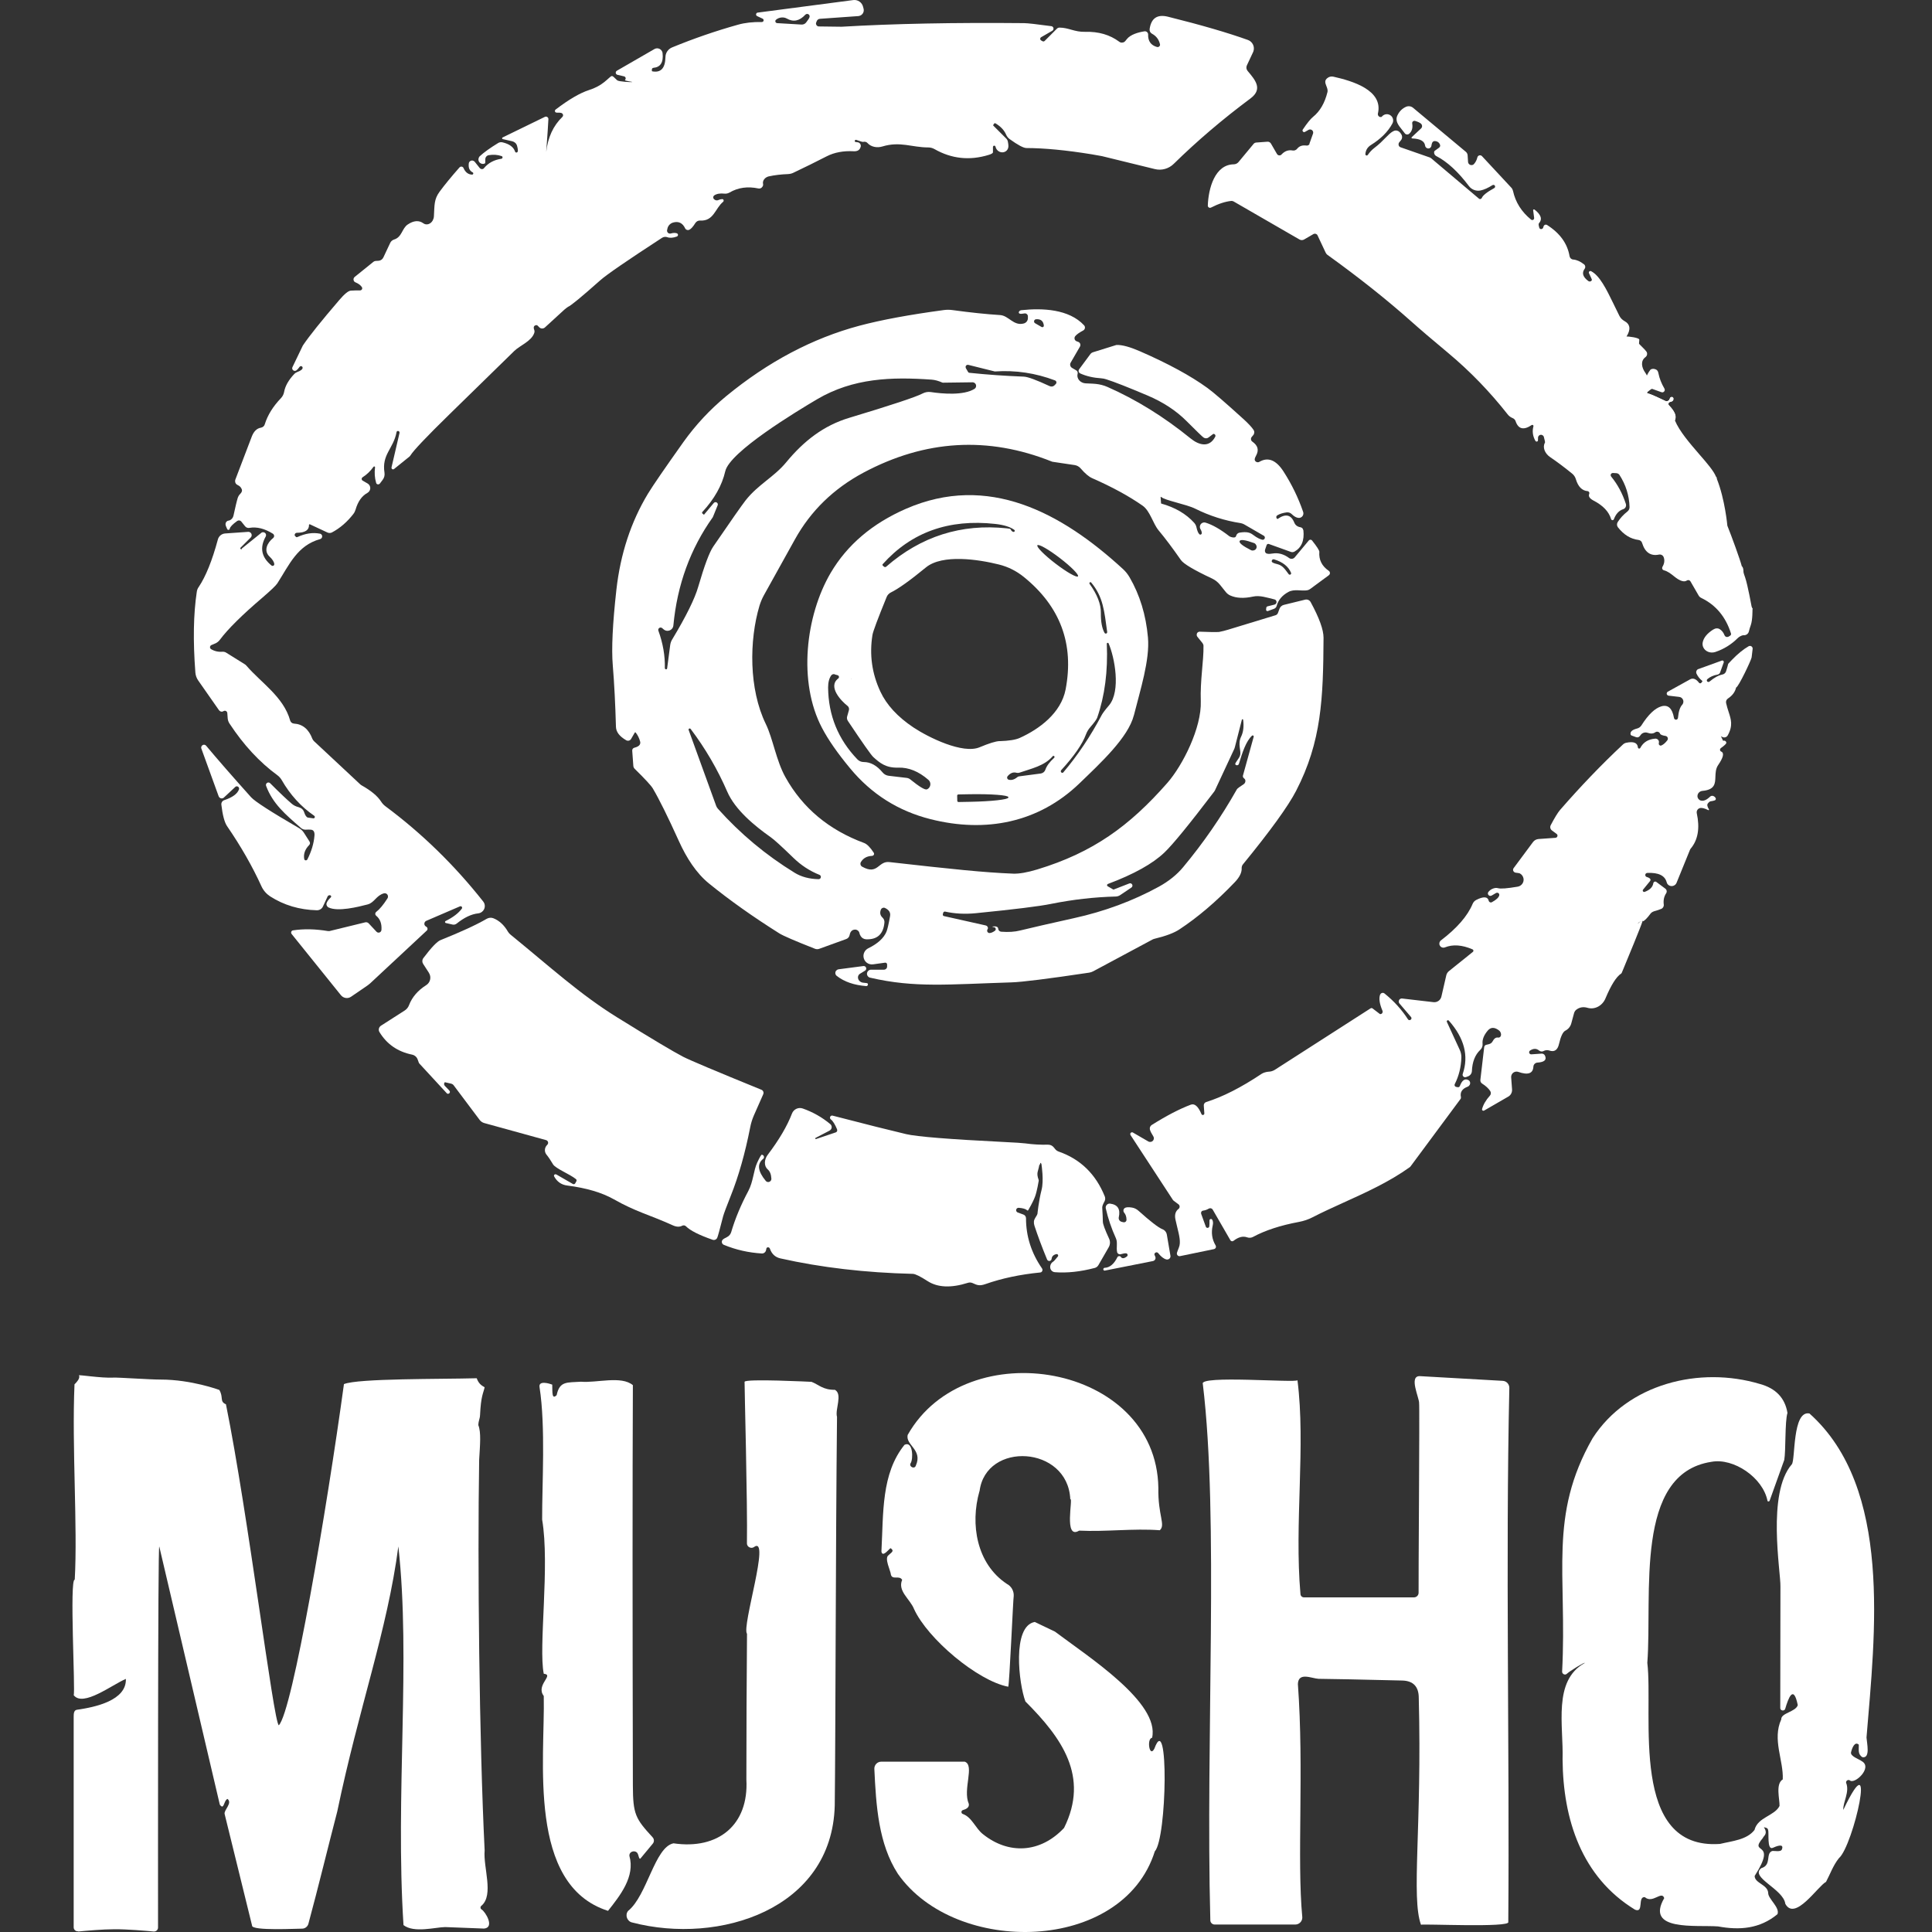 <svg xmlns="http://www.w3.org/2000/svg" fill="none" viewBox="0 0 80 80" height="80" width="80">
<rect x="0" y="0" width="80" height="80" fill="#333333" stroke="none"/>
<path fill="white" d="M10.01 22.716L10.822 22.062C10.875 22.021 10.951 22.033 10.992 22.085C11.022 22.122 11.024 22.172 11.003 22.216C10.744 22.679 10.825 23.078 11.244 23.418C11.274 23.441 11.318 23.436 11.343 23.407C11.354 23.393 11.359 23.374 11.357 23.358C11.35 23.267 11.283 23.161 11.157 23.042C10.902 22.801 11.072 22.466 11.311 22.278C11.359 22.241 11.366 22.172 11.327 22.124C11.32 22.115 11.311 22.106 11.302 22.101C10.957 21.886 10.632 21.805 10.329 21.858C10.26 21.872 10.189 21.845 10.146 21.789L9.99 21.594C9.948 21.544 9.875 21.535 9.822 21.572C9.629 21.711 9.526 21.819 9.512 21.895C9.508 21.925 9.48 21.945 9.451 21.941C9.434 21.939 9.416 21.927 9.409 21.911C9.361 21.815 9.338 21.746 9.338 21.702C9.338 21.631 9.389 21.569 9.46 21.558C9.483 21.553 9.494 21.551 9.499 21.551C9.586 21.517 9.65 21.441 9.668 21.351C9.742 21.009 9.799 20.764 9.845 20.615C9.866 20.553 9.898 20.498 9.948 20.45C10.01 20.386 10.033 20.326 10.015 20.269C9.985 20.188 9.934 20.129 9.859 20.094C9.801 20.067 9.767 20.035 9.751 19.998C9.733 19.954 9.73 19.904 9.746 19.858C9.985 19.223 10.212 18.629 10.428 18.071C10.512 17.856 10.639 17.736 10.806 17.709C10.882 17.695 10.944 17.642 10.964 17.569C11.079 17.193 11.304 16.83 11.636 16.484C11.701 16.415 11.744 16.33 11.763 16.236C11.806 15.989 11.946 15.739 12.185 15.486C12.217 15.452 12.258 15.424 12.302 15.408C12.455 15.351 12.533 15.291 12.531 15.227C12.531 15.188 12.497 15.158 12.458 15.161C12.435 15.161 12.416 15.172 12.405 15.19C12.352 15.264 12.309 15.312 12.27 15.339C12.219 15.374 12.153 15.36 12.118 15.31C12.095 15.277 12.093 15.236 12.111 15.2L12.536 14.316C12.536 14.316 12.543 14.305 12.547 14.298C12.804 13.915 13.304 13.291 14.047 12.426C14.263 12.172 14.423 12.041 14.529 12.034C14.657 12.027 14.786 12.023 14.91 12.025C14.958 12.025 14.997 11.988 14.999 11.942C14.999 11.926 14.995 11.91 14.988 11.896C14.94 11.814 14.848 11.745 14.717 11.69C14.65 11.662 14.621 11.587 14.648 11.52C14.657 11.5 14.669 11.481 14.687 11.467L15.463 10.841C15.49 10.821 15.52 10.807 15.554 10.805L15.676 10.798C15.763 10.791 15.839 10.738 15.875 10.658L16.157 10.059C16.187 9.993 16.245 9.942 16.316 9.919C16.651 9.818 16.639 9.456 16.887 9.293C17.132 9.13 17.348 9.114 17.531 9.247C17.653 9.337 17.827 9.286 17.915 9.135C17.944 9.082 17.963 9.022 17.967 8.963C17.995 8.486 17.967 8.256 18.206 7.933C18.408 7.658 18.683 7.323 19.029 6.93C19.066 6.889 19.13 6.887 19.169 6.924C19.178 6.933 19.188 6.944 19.192 6.956C19.27 7.135 19.389 7.226 19.55 7.231C19.578 7.231 19.598 7.206 19.598 7.178C19.598 7.16 19.589 7.146 19.573 7.137C19.442 7.073 19.389 6.949 19.412 6.765C19.422 6.692 19.49 6.639 19.566 6.648C19.6 6.653 19.633 6.671 19.655 6.696L19.866 6.96C19.905 7.008 19.977 7.018 20.027 6.979C20.034 6.974 20.041 6.967 20.043 6.96C20.22 6.747 20.458 6.619 20.756 6.575C20.786 6.575 20.811 6.545 20.809 6.513C20.809 6.49 20.791 6.469 20.768 6.463C20.598 6.405 20.422 6.394 20.236 6.426C20.155 6.44 20.096 6.511 20.096 6.593C20.096 6.701 20.094 6.758 20.084 6.763C19.997 6.813 19.885 6.781 19.834 6.694C19.793 6.621 19.807 6.529 19.866 6.469C20.045 6.304 20.298 6.123 20.626 5.923C20.678 5.889 20.745 5.88 20.807 5.894C21.091 5.96 21.266 6.089 21.328 6.277C21.339 6.309 21.371 6.325 21.401 6.313C21.415 6.309 21.428 6.297 21.435 6.284C21.454 6.247 21.445 6.167 21.41 6.038C21.385 5.944 21.309 5.873 21.213 5.85L20.821 5.761C20.8 5.756 20.789 5.738 20.793 5.717C20.793 5.706 20.802 5.696 20.811 5.692L22.562 4.839C22.61 4.813 22.669 4.834 22.697 4.882C22.706 4.898 22.708 4.914 22.708 4.933C22.699 5.137 22.669 5.591 22.617 6.293C22.686 5.69 22.908 5.206 23.287 4.841C23.326 4.804 23.326 4.745 23.289 4.706C23.28 4.696 23.268 4.687 23.257 4.683C23.218 4.667 23.149 4.662 23.048 4.664C23.009 4.664 22.977 4.634 22.977 4.595C22.977 4.572 22.986 4.554 23.002 4.54C23.555 4.118 24.018 3.848 24.392 3.728C24.637 3.65 24.846 3.54 25.02 3.4C25.401 3.093 25.277 3.068 25.557 3.325C25.619 3.382 26.126 3.407 26.17 3.398C26.234 3.384 25.837 3.354 25.883 3.309C25.917 3.274 25.917 3.217 25.883 3.185C25.872 3.173 25.855 3.164 25.842 3.162L25.567 3.098C25.518 3.086 25.486 3.038 25.498 2.99C25.502 2.965 25.518 2.942 25.541 2.93L27.099 2.031C27.206 1.969 27.346 2.006 27.408 2.116C27.424 2.143 27.434 2.173 27.436 2.203C27.477 2.581 27.349 2.783 27.055 2.809C27.021 2.813 26.993 2.841 26.993 2.877V2.937C26.993 2.937 26.998 2.951 27.005 2.953C27.363 3.022 27.546 2.827 27.555 2.364C27.557 2.189 27.665 2.031 27.828 1.964C28.72 1.597 29.629 1.283 30.555 1.024C30.844 0.941 31.175 0.905 31.546 0.912C31.588 0.912 31.62 0.882 31.62 0.841C31.62 0.811 31.604 0.783 31.576 0.772L31.349 0.666C31.31 0.648 31.296 0.6 31.315 0.563C31.326 0.54 31.347 0.524 31.372 0.522L35.331 0.003C35.519 -0.022 35.696 0.1 35.739 0.285L35.76 0.366C35.792 0.496 35.712 0.627 35.581 0.659C35.567 0.662 35.556 0.664 35.542 0.666L33.95 0.779C33.893 0.783 33.84 0.82 33.819 0.875L33.794 0.939C33.773 1.003 33.81 1.07 33.874 1.091C33.886 1.095 33.897 1.095 33.907 1.095C34.51 1.104 34.824 1.109 34.849 1.107C36.998 0.98 39.515 0.93 42.4 0.958C42.545 0.958 42.923 1.001 43.536 1.084C43.591 1.091 43.63 1.141 43.623 1.196C43.618 1.228 43.6 1.258 43.572 1.274L43.109 1.542C43.075 1.563 43.061 1.609 43.082 1.646C43.089 1.657 43.098 1.666 43.109 1.673L43.166 1.705C43.196 1.724 43.233 1.719 43.258 1.694L43.763 1.189C43.793 1.159 43.832 1.143 43.871 1.143C44.247 1.143 44.499 1.331 44.933 1.318C45.488 1.302 45.958 1.439 46.346 1.728C46.41 1.779 46.502 1.776 46.566 1.728C46.582 1.717 46.614 1.68 46.66 1.62C46.811 1.428 47.135 1.336 47.389 1.297C47.46 1.286 47.529 1.336 47.541 1.409C47.541 1.416 47.541 1.423 47.541 1.43C47.534 1.705 47.658 1.875 47.908 1.946C47.96 1.962 48.016 1.93 48.032 1.877C48.036 1.861 48.036 1.845 48.032 1.829C47.986 1.634 47.876 1.49 47.701 1.396C47.632 1.359 47.593 1.283 47.603 1.205C47.667 0.753 47.919 0.584 48.359 0.691C49.745 1.036 50.851 1.359 51.674 1.655C51.867 1.724 51.968 1.939 51.899 2.132C51.894 2.143 51.89 2.155 51.885 2.164L51.63 2.708C51.594 2.786 51.608 2.875 51.663 2.939C51.968 3.304 52.309 3.682 51.779 4.077C50.633 4.93 49.573 5.832 48.603 6.784C48.396 6.988 48.1 7.07 47.823 7.002C46.77 6.747 46.038 6.568 45.63 6.465C45.591 6.456 45.447 6.43 45.201 6.389C44.153 6.219 43.254 6.132 42.504 6.13C42.38 6.13 42.146 6.004 41.802 5.756C41.74 5.71 41.692 5.648 41.662 5.577C41.584 5.394 41.439 5.238 41.224 5.109C41.201 5.095 41.171 5.105 41.157 5.128L41.127 5.178C41.123 5.187 41.123 5.196 41.13 5.201L41.678 5.749C41.701 5.774 41.719 5.807 41.728 5.841C41.754 5.96 41.763 6.047 41.751 6.105C41.724 6.249 41.584 6.336 41.437 6.3C41.331 6.274 41.249 6.187 41.224 6.082C41.219 6.061 41.21 6.047 41.196 6.038C41.171 6.024 41.136 6.034 41.123 6.059C41.118 6.068 41.116 6.075 41.116 6.086C41.116 6.235 41.116 6.311 41.116 6.313C41.104 6.348 41.045 6.382 40.939 6.414C40.146 6.657 39.398 6.575 38.696 6.174C38.618 6.13 38.529 6.105 38.437 6.105C37.762 6.105 37.274 5.841 36.535 6.066C36.315 6.132 36.067 6.084 35.925 5.926C35.882 5.875 35.81 5.857 35.746 5.875C35.721 5.882 35.627 5.855 35.459 5.793C35.432 5.784 35.404 5.797 35.395 5.823C35.388 5.841 35.395 5.859 35.407 5.873C35.414 5.88 35.448 5.885 35.512 5.891C35.593 5.901 35.65 5.972 35.643 6.052C35.643 6.057 35.643 6.061 35.641 6.068C35.608 6.208 35.512 6.272 35.349 6.263C34.927 6.24 34.556 6.309 34.239 6.469C33.79 6.699 33.328 6.928 32.849 7.155C32.783 7.187 32.712 7.203 32.638 7.208C32.335 7.219 32.067 7.252 31.831 7.304C31.67 7.343 31.565 7.483 31.597 7.619C31.606 7.66 31.595 7.701 31.562 7.742C31.528 7.793 31.466 7.816 31.404 7.804C30.959 7.71 30.562 7.765 30.209 7.972C30.145 8.009 30.071 8.025 30 8.018C29.819 7.999 29.677 8.022 29.578 8.089C29.532 8.119 29.519 8.181 29.548 8.226C29.553 8.231 29.558 8.238 29.562 8.242L29.571 8.252C29.622 8.302 29.698 8.311 29.759 8.279C29.794 8.261 29.842 8.249 29.899 8.245C29.934 8.24 29.964 8.268 29.966 8.302C29.966 8.323 29.959 8.343 29.943 8.357C29.619 8.614 29.555 9.169 28.993 9.132C28.911 9.128 28.835 9.167 28.791 9.238C28.7 9.385 28.617 9.477 28.548 9.511C28.482 9.545 28.401 9.518 28.369 9.454C28.369 9.454 28.369 9.454 28.369 9.451C28.262 9.231 28.096 9.151 27.872 9.215C27.755 9.249 27.665 9.341 27.638 9.46L27.624 9.525C27.608 9.589 27.649 9.655 27.713 9.669C27.734 9.674 27.752 9.674 27.773 9.669C27.876 9.639 27.961 9.637 28.025 9.66C28.062 9.671 28.083 9.713 28.071 9.749C28.064 9.77 28.048 9.788 28.025 9.795C27.869 9.853 27.736 9.86 27.628 9.821C27.555 9.795 27.477 9.807 27.413 9.848C25.977 10.782 25.122 11.369 24.849 11.612C24.082 12.293 23.64 12.658 23.52 12.706C23.463 12.743 23.413 12.784 23.362 12.828L22.564 13.559C22.497 13.619 22.394 13.617 22.33 13.553L22.259 13.481C22.245 13.468 22.224 13.461 22.204 13.463C22.103 13.479 22.078 13.546 22.123 13.665C22.137 13.702 22.137 13.743 22.121 13.791C22.004 14.131 21.527 14.307 21.296 14.532C21.176 14.649 20.286 15.521 18.625 17.142C17.667 18.078 17.125 18.649 16.997 18.856C16.985 18.876 16.97 18.895 16.951 18.909L16.318 19.42C16.291 19.443 16.249 19.441 16.226 19.413C16.212 19.397 16.208 19.374 16.212 19.353L16.543 17.929C16.552 17.892 16.529 17.856 16.49 17.846H16.485C16.456 17.842 16.426 17.86 16.421 17.89C16.295 18.581 15.8 18.81 15.921 19.574C15.937 19.679 15.91 19.787 15.843 19.872L15.731 20.021C15.701 20.06 15.646 20.069 15.607 20.042C15.591 20.03 15.579 20.014 15.575 19.993C15.515 19.789 15.501 19.578 15.529 19.358C15.534 19.337 15.52 19.319 15.501 19.314C15.488 19.312 15.472 19.319 15.465 19.331C15.334 19.512 15.185 19.656 15.015 19.762C14.976 19.785 14.965 19.835 14.988 19.874C14.995 19.886 15.006 19.897 15.018 19.902L15.219 20.019C15.327 20.081 15.364 20.218 15.3 20.326C15.279 20.36 15.249 20.39 15.215 20.409C14.983 20.535 14.82 20.766 14.724 21.101C14.703 21.168 14.673 21.23 14.63 21.285C14.373 21.615 14.079 21.87 13.747 22.046C13.689 22.076 13.621 22.078 13.561 22.051L12.832 21.711C12.818 21.704 12.804 21.711 12.797 21.723C12.797 21.727 12.795 21.732 12.795 21.734C12.802 21.95 12.634 22.06 12.29 22.062C12.24 22.062 12.201 22.106 12.201 22.154V22.161C12.201 22.177 12.221 22.2 12.256 22.232C12.272 22.246 12.295 22.248 12.313 22.239C12.641 22.088 12.953 22.039 13.251 22.099C13.313 22.11 13.352 22.172 13.338 22.234C13.329 22.276 13.299 22.31 13.258 22.322C12.309 22.585 11.98 23.381 11.483 24.157C11.423 24.248 11.219 24.443 10.873 24.741C10.024 25.464 9.434 26.049 9.104 26.492C8.996 26.636 8.872 26.657 8.751 26.712C8.703 26.733 8.682 26.79 8.703 26.838C8.712 26.856 8.723 26.87 8.739 26.879C8.879 26.964 9.038 27.001 9.214 26.987C9.267 26.985 9.32 26.996 9.363 27.024L10.143 27.51C10.164 27.524 10.182 27.54 10.198 27.558C10.811 28.272 11.742 28.854 12.015 29.836C12.036 29.907 12.098 29.957 12.171 29.962C12.529 29.983 12.781 30.192 12.932 30.586C12.946 30.625 12.971 30.659 13.004 30.692L14.907 32.469C14.928 32.49 14.949 32.506 14.974 32.52C15.366 32.74 15.632 32.962 15.777 33.187C15.827 33.265 15.889 33.334 15.965 33.389C17.474 34.511 18.82 35.825 20.009 37.33C20.114 37.46 20.091 37.653 19.958 37.756C19.912 37.793 19.857 37.814 19.8 37.821C19.522 37.85 19.224 37.99 18.908 38.245C18.86 38.282 18.798 38.298 18.74 38.284L18.46 38.22C18.438 38.215 18.424 38.19 18.428 38.167C18.431 38.155 18.438 38.146 18.449 38.139C18.759 37.986 18.983 37.814 19.123 37.626C19.144 37.598 19.137 37.557 19.11 37.536C19.091 37.522 19.068 37.52 19.048 37.529L17.651 38.13C17.584 38.16 17.554 38.238 17.582 38.304C17.593 38.327 17.609 38.348 17.632 38.362C17.637 38.362 17.642 38.366 17.648 38.371C17.697 38.396 17.717 38.456 17.694 38.504C17.69 38.516 17.68 38.525 17.671 38.534L15.318 40.727C15.288 40.754 15.256 40.779 15.219 40.805L14.536 41.273C14.403 41.364 14.222 41.337 14.118 41.211L12.075 38.674C12.043 38.635 12.049 38.575 12.088 38.543C12.1 38.534 12.114 38.527 12.13 38.525C12.579 38.456 13.063 38.467 13.584 38.554C13.602 38.557 13.623 38.554 13.641 38.554L15.123 38.192C15.176 38.178 15.231 38.197 15.268 38.236L15.589 38.58C15.632 38.628 15.706 38.633 15.756 38.587C15.779 38.566 15.793 38.538 15.795 38.506C15.813 38.247 15.74 38.052 15.575 37.917C15.531 37.882 15.527 37.818 15.561 37.777C15.566 37.77 15.573 37.765 15.577 37.761C15.719 37.653 15.875 37.465 16.045 37.199C16.084 37.135 16.066 37.05 16.004 37.008C15.972 36.988 15.93 36.983 15.894 36.992C15.575 37.082 15.504 37.378 15.222 37.451C14.827 37.554 13.997 37.761 13.607 37.577C13.538 37.543 13.501 37.467 13.524 37.396C13.547 37.325 13.604 37.247 13.696 37.16C13.717 37.142 13.719 37.109 13.701 37.089C13.696 37.082 13.689 37.077 13.682 37.075C13.657 37.064 13.63 37.066 13.6 37.082C13.586 37.089 13.575 37.1 13.568 37.116L13.37 37.541C13.325 37.637 13.226 37.694 13.12 37.692C12.4 37.674 11.753 37.481 11.185 37.116C11.029 37.013 10.905 36.871 10.827 36.701C10.453 35.88 9.978 35.047 9.402 34.208C9.295 34.05 9.217 33.754 9.166 33.32C9.157 33.238 9.205 33.16 9.283 33.134C9.625 33.02 9.829 32.871 9.896 32.687C9.914 32.639 9.886 32.581 9.838 32.566C9.806 32.552 9.767 32.561 9.742 32.586L9.272 33.024C9.219 33.075 9.132 33.072 9.081 33.015C9.07 33.001 9.058 32.987 9.054 32.971L8.338 30.997C8.315 30.935 8.347 30.868 8.407 30.845C8.455 30.827 8.508 30.841 8.538 30.882C8.987 31.419 9.606 32.13 10.396 33.011C10.552 33.185 11.217 33.614 12.386 34.293C12.467 34.341 12.536 34.405 12.586 34.485L12.818 34.848C12.845 34.894 12.841 34.953 12.802 34.992C12.627 35.171 12.559 35.366 12.598 35.573C12.604 35.609 12.641 35.632 12.678 35.625C12.698 35.621 12.714 35.607 12.726 35.591C12.898 35.252 12.997 34.919 13.022 34.596C13.033 34.444 12.981 34.361 12.868 34.355C12.809 34.35 12.738 34.35 12.655 34.355C12.586 34.357 12.517 34.334 12.464 34.286C11.815 33.719 11.297 33.288 11.017 32.538C10.999 32.485 11.026 32.426 11.079 32.407C11.116 32.394 11.157 32.403 11.185 32.43C11.595 32.841 11.896 33.125 12.079 33.279C12.157 33.348 12.254 33.396 12.364 33.423C12.483 33.458 12.559 33.527 12.593 33.63C12.639 33.77 12.692 33.845 12.754 33.855C12.9 33.877 12.978 33.889 12.985 33.887C13.02 33.882 13.043 33.85 13.036 33.818C13.033 33.802 13.024 33.786 13.008 33.777C12.46 33.4 12.013 32.907 11.664 32.299C11.62 32.224 11.561 32.157 11.49 32.104C10.749 31.563 10.086 30.848 9.503 29.96C9.46 29.896 9.434 29.82 9.428 29.742L9.412 29.522C9.407 29.469 9.361 29.428 9.306 29.43C9.295 29.43 9.283 29.434 9.272 29.439C9.235 29.455 9.214 29.464 9.207 29.467C9.155 29.476 9.102 29.453 9.067 29.407L8.212 28.184C8.141 28.084 8.099 27.969 8.09 27.849C7.989 26.538 8.01 25.423 8.148 24.51C8.157 24.436 8.184 24.365 8.228 24.306C8.519 23.872 8.785 23.216 9.022 22.338C9.058 22.2 9.178 22.101 9.32 22.09L10.272 22.023C10.347 22.017 10.416 22.074 10.421 22.149C10.425 22.191 10.409 22.23 10.382 22.257L9.964 22.675C9.948 22.689 9.946 22.714 9.96 22.73C9.973 22.746 9.999 22.748 10.015 22.734V22.725L10.01 22.716ZM32.184 0.958L33.186 1.017C33.262 1.022 33.335 0.99 33.381 0.93C33.459 0.829 33.508 0.756 33.521 0.71C33.54 0.657 33.507 0.597 33.455 0.581C33.416 0.57 33.374 0.581 33.347 0.609C33.104 0.87 32.849 0.923 32.578 0.767C32.452 0.694 32.255 0.71 32.133 0.818C32.099 0.843 32.094 0.893 32.122 0.928C32.136 0.946 32.156 0.955 32.179 0.958H32.184Z"></path>
<path fill="white" d="M53.97 21.952C54.018 22.384 53.892 22.679 53.599 22.842C53.555 22.865 53.502 22.87 53.454 22.854L52.543 22.526C52.507 22.512 52.463 22.53 52.449 22.569L52.385 22.757C52.369 22.806 52.378 22.861 52.413 22.897C52.449 22.936 52.543 22.945 52.695 22.92C52.931 22.881 53.158 22.943 53.378 23.106C53.452 23.161 53.557 23.147 53.614 23.076L54.195 22.379C54.225 22.342 54.28 22.338 54.316 22.367C54.321 22.372 54.326 22.377 54.33 22.381C54.534 22.638 54.635 22.796 54.631 22.851C54.605 23.179 54.736 23.441 55.021 23.636C55.073 23.67 55.087 23.741 55.05 23.792C55.044 23.803 55.034 23.812 55.025 23.819L54.25 24.39C54.213 24.418 54.17 24.434 54.124 24.443C53.897 24.48 53.585 24.381 53.353 24.51C53.092 24.65 52.929 24.845 52.862 25.095C52.848 25.145 52.812 25.186 52.759 25.207L52.502 25.301C52.47 25.31 52.438 25.297 52.429 25.267C52.426 25.258 52.424 25.248 52.426 25.241L52.435 25.161C52.44 25.136 52.459 25.115 52.484 25.108L52.777 25.035C52.837 25.019 52.871 24.959 52.855 24.9C52.844 24.861 52.814 24.829 52.773 24.82C52.461 24.746 52.165 24.641 51.885 24.703C51.509 24.785 51.197 24.771 50.945 24.659C50.873 24.627 50.814 24.581 50.766 24.524L50.513 24.209C50.426 24.102 50.318 24.017 50.192 23.957C49.44 23.604 49.006 23.347 48.896 23.186C48.559 22.702 48.252 22.292 47.972 21.957C47.742 21.679 47.623 21.159 47.316 20.941C46.756 20.549 46.061 20.168 45.226 19.801C45.084 19.739 44.926 19.604 44.749 19.397C44.685 19.321 44.593 19.271 44.495 19.257L43.589 19.122C43.577 19.122 43.566 19.117 43.556 19.113C40.914 18.055 38.313 18.207 35.755 19.571C34.519 20.232 33.572 21.152 32.916 22.335C32.416 23.237 31.987 24.008 31.629 24.652C31.553 24.79 31.494 24.934 31.448 25.083C31.021 26.515 31.005 28.533 31.711 29.98C32.007 30.588 32.14 31.499 32.526 32.187C33.237 33.46 34.322 34.366 35.783 34.907C35.9 34.951 36.035 35.086 36.182 35.313C36.205 35.352 36.193 35.403 36.154 35.426C36.143 35.433 36.129 35.437 36.115 35.44C35.904 35.447 35.748 35.531 35.65 35.692C35.608 35.758 35.629 35.846 35.696 35.885C35.696 35.885 35.7 35.887 35.703 35.889C36.356 36.252 36.359 35.641 36.829 35.697C39.467 35.995 40.753 36.128 41.953 36.176C42.201 36.185 42.533 36.128 42.951 36.002C45.254 35.302 46.765 34.21 48.337 32.419C48.972 31.694 49.759 30.136 49.722 29.038C49.692 28.162 49.844 27.377 49.834 26.744C49.834 26.703 49.818 26.664 49.793 26.629L49.58 26.366C49.536 26.308 49.545 26.228 49.598 26.184C49.621 26.166 49.653 26.154 49.683 26.157C50.075 26.173 50.341 26.177 50.477 26.168C50.603 26.143 50.729 26.113 50.853 26.074L52.816 25.476C52.864 25.462 52.901 25.425 52.919 25.377L52.981 25.207C53.011 25.127 53.078 25.067 53.16 25.047L54.041 24.831C54.133 24.808 54.227 24.849 54.273 24.934C54.628 25.588 54.805 26.076 54.805 26.407C54.791 28.912 54.727 30.701 53.667 32.751C53.339 33.384 52.605 34.401 51.463 35.797C51.429 35.841 51.413 35.894 51.415 35.947C51.424 36.125 51.33 36.32 51.133 36.527C50.362 37.334 49.594 37.986 48.834 38.486C48.619 38.63 48.27 38.761 47.793 38.876C47.768 38.883 47.742 38.892 47.72 38.905L45.27 40.218C45.217 40.245 45.16 40.266 45.102 40.275C43.387 40.532 42.316 40.665 41.884 40.678C39.272 40.759 37.882 40.913 36.028 40.483C35.939 40.463 35.882 40.371 35.904 40.282C35.923 40.206 35.989 40.153 36.067 40.153H36.602C36.673 40.153 36.733 40.096 36.733 40.023V39.935C36.733 39.896 36.7 39.862 36.661 39.862H36.65L36.154 39.931C35.962 39.958 35.785 39.828 35.758 39.635C35.735 39.483 35.815 39.337 35.95 39.268C36.34 39.078 36.593 38.848 36.705 38.584C36.746 38.486 36.797 38.268 36.856 37.931C36.882 37.784 36.81 37.674 36.643 37.596C36.581 37.568 36.508 37.596 36.48 37.658C36.48 37.66 36.48 37.662 36.476 37.664C36.423 37.795 36.446 37.908 36.544 37.997C36.602 38.05 36.629 38.126 36.622 38.203C36.577 38.683 36.324 38.912 35.863 38.894C35.769 38.889 35.684 38.839 35.638 38.759C35.611 38.715 35.595 38.678 35.59 38.646C35.574 38.55 35.485 38.483 35.388 38.493C35.276 38.504 35.207 38.58 35.182 38.715C35.168 38.793 35.113 38.86 35.037 38.885L33.925 39.288C33.868 39.309 33.806 39.309 33.751 39.288C32.929 38.965 32.436 38.752 32.273 38.651C31.172 37.958 30.2 37.268 29.354 36.58C28.833 36.157 28.427 35.527 28.11 34.825C27.654 33.818 27.294 33.091 27.032 32.648C26.961 32.529 26.713 32.258 26.282 31.836C26.25 31.804 26.229 31.763 26.225 31.715L26.179 31.084C26.174 31.026 26.211 30.976 26.266 30.962C26.383 30.932 26.459 30.891 26.493 30.831C26.512 30.795 26.518 30.753 26.509 30.714C26.47 30.565 26.406 30.437 26.321 30.331C26.312 30.322 26.298 30.322 26.289 30.331C26.289 30.331 26.287 30.336 26.284 30.336L26.133 30.597C26.092 30.669 26 30.694 25.929 30.652C25.651 30.492 25.509 30.306 25.505 30.093C25.479 29.152 25.436 28.306 25.374 27.551C25.316 26.866 25.367 25.822 25.523 24.423C25.69 22.936 26.126 21.61 26.83 20.443C27.039 20.099 27.53 19.386 28.303 18.298C28.81 17.59 29.397 16.959 30.071 16.404C31.805 14.979 33.643 14.007 35.583 13.488C36.494 13.245 37.661 13.03 39.081 12.839C39.198 12.823 39.318 12.823 39.434 12.839C40.189 12.942 40.847 13.011 41.412 13.046C41.77 13.069 41.969 13.509 42.394 13.394C42.494 13.367 42.563 13.277 42.563 13.174V13.098C42.563 13.03 42.508 12.977 42.442 12.977C42.432 12.977 42.426 12.977 42.416 12.979C42.325 12.997 42.26 13 42.221 12.986C42.182 12.972 42.173 12.931 42.203 12.892C42.224 12.864 42.26 12.846 42.295 12.844C43.169 12.75 44.265 12.798 44.889 13.47C44.942 13.527 44.937 13.614 44.88 13.665C44.871 13.674 44.861 13.679 44.85 13.686C44.69 13.77 44.582 13.848 44.524 13.919C44.476 13.977 44.485 14.064 44.543 14.11C44.554 14.119 44.568 14.128 44.584 14.133L44.646 14.156C44.717 14.181 44.754 14.259 44.728 14.33C44.726 14.337 44.724 14.344 44.719 14.351L44.334 15.016C44.29 15.092 44.316 15.19 44.391 15.234L44.563 15.335C44.611 15.362 44.637 15.42 44.623 15.475C44.568 15.688 44.745 15.865 44.958 15.874C45.178 15.881 45.318 15.89 45.38 15.897C45.545 15.915 45.708 15.956 45.859 16.023C47.041 16.544 48.188 17.252 49.295 18.151C49.644 18.436 50.075 18.555 50.321 18.083C50.341 18.044 50.325 17.995 50.286 17.975C50.273 17.968 50.257 17.966 50.24 17.966C50.24 17.966 50.174 18.014 50.043 18.115C49.983 18.161 49.899 18.161 49.837 18.117C49.786 18.083 49.552 17.856 49.13 17.434C48.697 17 48.158 16.649 47.515 16.376C46.713 16.037 46.144 15.812 45.807 15.706C45.738 15.683 45.669 15.67 45.598 15.665C45.27 15.644 44.978 15.576 44.726 15.461C44.671 15.433 44.646 15.369 44.671 15.314C44.676 15.307 44.678 15.3 44.683 15.293L45.157 14.653C45.18 14.624 45.212 14.601 45.249 14.589L46.219 14.287C46.219 14.287 46.231 14.284 46.236 14.284C46.465 14.277 46.784 14.364 47.197 14.543C48.371 15.055 49.305 15.562 50 16.067C50.247 16.245 50.752 16.683 51.513 17.374C51.697 17.544 51.828 17.684 51.903 17.796C51.952 17.865 51.947 17.954 51.894 18.018L51.83 18.094C51.784 18.151 51.791 18.234 51.848 18.28C51.848 18.28 51.853 18.285 51.855 18.285C52.08 18.445 52.147 18.629 52.004 18.881C51.956 18.968 51.942 19.03 51.965 19.071C52 19.136 52.082 19.161 52.147 19.124C52.507 18.913 52.842 19.048 53.149 19.526C53.488 20.053 53.759 20.61 53.961 21.198C53.993 21.296 53.943 21.402 53.844 21.436C53.819 21.445 53.791 21.448 53.766 21.445C53.676 21.436 53.585 21.383 53.488 21.289C53.433 21.232 53.355 21.207 53.277 21.216C53.114 21.239 52.984 21.28 52.885 21.342C52.848 21.367 52.837 21.416 52.86 21.454L52.871 21.473C52.88 21.487 52.901 21.491 52.915 21.482C53.234 21.26 53.461 21.312 53.594 21.64C53.638 21.748 53.725 21.812 53.853 21.833C53.915 21.845 53.959 21.893 53.965 21.955H53.97V21.952ZM43.224 13.481C43.201 13.289 43.093 13.202 42.896 13.22C42.848 13.225 42.813 13.268 42.818 13.319C42.82 13.346 42.836 13.369 42.859 13.383L43.132 13.541C43.162 13.557 43.199 13.546 43.215 13.518C43.221 13.507 43.224 13.495 43.221 13.484L43.224 13.481ZM39.994 15.245L40.09 15.408C40.1 15.422 40.114 15.433 40.132 15.436C40.873 15.514 41.63 15.566 42.398 15.596C42.559 15.603 42.916 15.734 43.469 15.991C43.536 16.021 43.614 16.007 43.664 15.956L43.719 15.899C43.754 15.865 43.754 15.807 43.719 15.773C43.71 15.764 43.699 15.757 43.687 15.752C42.88 15.447 42.052 15.323 41.203 15.381C41.198 15.381 41.194 15.381 41.191 15.381L40.095 15.108C40.047 15.096 39.996 15.126 39.985 15.174C39.98 15.197 39.985 15.222 39.994 15.241V15.245ZM27.622 27.696L27.752 26.707C27.764 26.627 27.789 26.549 27.833 26.48C28.411 25.519 28.773 24.787 28.915 24.287C29.168 23.418 29.374 22.865 29.535 22.631C30.273 21.551 30.721 20.916 30.872 20.721C31.39 20.062 32.051 19.753 32.553 19.145C33.292 18.248 34.113 17.619 35.159 17.303C36.925 16.771 37.941 16.433 38.207 16.291C38.308 16.238 38.425 16.218 38.54 16.234C39.026 16.307 39.898 16.383 40.35 16.103C40.419 16.06 40.439 15.968 40.396 15.899C40.368 15.855 40.32 15.83 40.269 15.83L39.045 15.846C39.045 15.846 39.029 15.846 39.022 15.842C38.861 15.771 38.71 15.729 38.574 15.72C36.921 15.603 35.333 15.649 33.831 16.534C32.973 17.041 30.218 18.707 30.032 19.512C29.897 20.099 29.581 20.661 29.083 21.2C29.067 21.216 29.067 21.244 29.083 21.26C29.083 21.26 29.083 21.26 29.085 21.262L29.145 21.312C29.145 21.312 29.149 21.312 29.152 21.312L29.553 20.831C29.585 20.789 29.645 20.78 29.686 20.812C29.721 20.837 29.734 20.886 29.716 20.925L29.526 21.393C29.526 21.393 29.519 21.413 29.512 21.422C28.585 22.725 28.041 24.218 27.883 25.898C27.872 26.033 27.752 26.131 27.617 26.12C27.567 26.115 27.521 26.095 27.482 26.063L27.418 26.008C27.376 25.973 27.314 25.978 27.28 26.019C27.257 26.047 27.25 26.083 27.262 26.115C27.452 26.638 27.541 27.154 27.53 27.661C27.53 27.691 27.551 27.714 27.578 27.716H27.58C27.601 27.716 27.617 27.703 27.619 27.684L27.622 27.696ZM49.763 22.067C49.761 22.019 49.743 21.966 49.708 21.909C49.658 21.819 49.69 21.704 49.779 21.656C49.823 21.631 49.876 21.627 49.924 21.643C50.208 21.73 50.532 21.916 50.896 22.198C50.935 22.227 50.99 22.246 51.064 22.255C51.133 22.262 51.174 22.239 51.185 22.191C51.202 22.12 51.257 22.067 51.33 22.055C51.901 21.964 51.825 22.216 52.257 22.347C52.305 22.363 52.355 22.338 52.371 22.29C52.385 22.248 52.367 22.202 52.328 22.182L51.511 21.709C51.468 21.686 51.419 21.67 51.371 21.661C50.713 21.56 50.087 21.36 49.488 21.062C49.126 20.881 48.22 20.718 48.084 20.578C48.08 20.571 48.071 20.571 48.064 20.578C48.059 20.581 48.059 20.585 48.059 20.59L48.077 20.842C48.077 20.842 48.08 20.851 48.084 20.851C48.66 21.012 49.114 21.278 49.449 21.649C49.497 21.702 49.529 21.767 49.543 21.835C49.575 21.98 49.614 22.076 49.665 22.122C49.688 22.145 49.724 22.143 49.747 22.117C49.759 22.104 49.766 22.088 49.763 22.069V22.067ZM51.33 22.404C51.298 22.48 51.456 22.606 51.805 22.783C51.825 22.794 51.853 22.799 51.878 22.796C51.952 22.79 52 22.757 52.023 22.702C52.048 22.647 52.036 22.592 51.993 22.535C51.977 22.514 51.958 22.498 51.933 22.489C51.566 22.356 51.364 22.328 51.332 22.402L51.33 22.404ZM52.663 23.257C52.674 23.292 52.75 23.326 52.885 23.358C53.117 23.413 53.206 23.572 53.362 23.776C53.383 23.801 53.417 23.803 53.443 23.785C53.461 23.769 53.468 23.746 53.461 23.723C53.353 23.457 53.117 23.271 52.754 23.161C52.715 23.15 52.674 23.173 52.663 23.214C52.658 23.23 52.658 23.244 52.663 23.26V23.257ZM41.107 38.364C41.251 38.346 41.327 38.378 41.334 38.458C41.338 38.522 41.391 38.573 41.455 38.58C41.756 38.603 42.02 38.587 42.244 38.529C42.724 38.412 43.462 38.242 44.465 38.02C45.738 37.74 46.912 37.304 47.988 36.715C48.398 36.488 48.736 36.217 48.995 35.903C49.825 34.907 50.566 33.836 51.218 32.682C51.236 32.65 51.328 32.581 51.495 32.474C51.546 32.442 51.573 32.384 51.569 32.325C51.566 32.286 51.546 32.254 51.509 32.226C51.474 32.201 51.456 32.155 51.468 32.114L51.913 30.506C51.919 30.483 51.903 30.46 51.883 30.453C51.869 30.448 51.853 30.453 51.844 30.462C51.594 30.692 51.44 31.164 51.3 31.632C51.286 31.675 51.24 31.698 51.197 31.685C51.176 31.678 51.16 31.664 51.149 31.646C51.137 31.625 51.183 31.549 51.279 31.414C51.314 31.368 51.339 31.315 51.353 31.263C51.397 31.084 51.243 30.806 51.392 30.503C51.484 30.315 51.511 30.084 51.477 29.811C51.477 29.795 51.468 29.783 51.452 29.781C51.435 29.781 51.424 29.79 51.422 29.806L51.135 30.932C51.123 30.974 51.11 31.013 51.091 31.049L50.307 32.731C50.298 32.747 50.289 32.763 50.277 32.779C49.249 34.13 48.564 34.969 48.217 35.3C47.733 35.763 46.953 36.199 45.878 36.602C45.85 36.612 45.834 36.642 45.843 36.669C45.848 36.683 45.857 36.692 45.868 36.699L46.1 36.834C46.1 36.834 46.109 36.834 46.114 36.834L46.761 36.582C46.809 36.561 46.866 36.584 46.885 36.635C46.903 36.678 46.887 36.726 46.848 36.752L46.385 37.064C46.332 37.1 46.268 37.121 46.203 37.123C45.313 37.146 44.423 37.247 43.533 37.426C43.043 37.527 41.999 37.655 40.403 37.814C39.96 37.857 39.538 37.837 39.134 37.747C39.1 37.74 39.065 37.763 39.056 37.798L39.04 37.862C39.035 37.894 39.054 37.926 39.086 37.933L40.818 38.321C40.875 38.334 40.914 38.387 40.909 38.442C40.909 38.444 40.9 38.463 40.884 38.495C40.861 38.543 40.882 38.603 40.93 38.626C40.944 38.633 40.96 38.635 40.976 38.635C41.042 38.633 41.116 38.6 41.196 38.543C41.235 38.516 41.244 38.465 41.217 38.426C41.205 38.41 41.189 38.398 41.171 38.394C41.162 38.392 41.141 38.387 41.107 38.385C41.102 38.385 41.097 38.385 41.097 38.38C41.097 38.376 41.102 38.371 41.107 38.371V38.366V38.364ZM28.516 30.228L29.654 33.366C29.67 33.41 29.695 33.453 29.727 33.488C30.652 34.522 31.711 35.407 32.904 36.139C33.177 36.307 33.507 36.396 33.895 36.405C33.948 36.405 33.989 36.366 33.991 36.316C33.991 36.277 33.971 36.24 33.934 36.226C33.533 36.066 33.173 35.832 32.856 35.524C32.367 35.05 32.053 34.763 31.909 34.664C31.253 34.201 30.441 33.538 30.113 32.779C29.707 31.845 29.202 30.983 28.599 30.185C28.583 30.164 28.553 30.159 28.532 30.173C28.514 30.185 28.507 30.207 28.516 30.228Z"></path>
<path fill="white" d="M67.451 17.525C67.467 17.56 67.522 17.505 67.581 17.434L67.469 17.498C67.469 17.498 67.453 17.505 67.444 17.509C67.444 17.516 67.448 17.521 67.451 17.525ZM67.297 17.202C67.292 17.168 67.283 17.135 67.272 17.101C67.262 17.073 67.242 17.05 67.212 17.041C67.166 17.025 67.116 17.044 67.093 17.087C67.118 17.078 67.145 17.071 67.175 17.073C67.189 17.073 67.182 17.133 67.175 17.193C67.171 17.248 67.164 17.3 67.175 17.31C67.191 17.321 67.237 17.275 67.297 17.204V17.202ZM68.602 18.188L68.597 18.246C68.593 18.319 68.54 18.379 68.467 18.39L68.024 18.447C67.962 18.457 67.918 18.516 67.93 18.578C67.937 18.624 67.971 18.661 68.015 18.67C68.272 18.723 68.446 18.693 68.535 18.576C68.568 18.535 68.627 18.528 68.668 18.562L68.6 18.188H68.602Z"></path>
<path fill="white" d="M67.776 17.514C67.659 17.479 67.574 17.447 67.595 17.429C67.6 17.436 67.636 17.45 67.675 17.468C67.717 17.486 67.763 17.505 67.776 17.516V17.514ZM68.21 16.282C68.375 16.319 68.815 16.532 68.937 16.592C68.946 16.596 68.953 16.599 68.957 16.601C69.019 16.631 69.097 16.605 69.127 16.544C69.127 16.544 69.127 16.541 69.127 16.539C69.139 16.516 69.143 16.502 69.146 16.498C69.155 16.456 69.194 16.431 69.235 16.438C69.235 16.438 69.237 16.438 69.24 16.438C69.24 16.438 69.24 16.438 69.242 16.438C69.285 16.452 69.302 16.486 69.29 16.546C69.279 16.596 69.233 16.628 69.15 16.642C69.104 16.651 69.077 16.695 69.086 16.741C69.088 16.755 69.095 16.768 69.107 16.78C69.343 17.025 69.425 17.234 69.354 17.404C69.343 17.429 69.315 17.441 69.29 17.431C69.283 17.429 69.279 17.424 69.274 17.42C69.114 17.25 69.015 17.163 68.976 17.158C68.905 17.151 68.841 17.202 68.834 17.273C68.834 17.294 68.834 17.312 68.843 17.33C68.935 17.573 68.838 17.741 68.549 17.833C68.485 17.853 68.416 17.833 68.373 17.785L68.26 17.668C68.24 17.645 68.113 17.608 67.976 17.569C67.967 17.567 67.957 17.564 67.948 17.562M68.157 16.277C68.157 16.277 68.184 16.277 68.207 16.282C68.201 16.337 68.198 16.385 68.198 16.427C68.198 16.473 68.164 16.509 68.12 16.512C68.1 16.512 68.079 16.505 68.063 16.491C67.957 16.401 67.808 16.408 67.808 16.408L67.785 16.395H67.781H67.776C67.776 16.395 68.088 16.294 68.159 16.277H68.157Z"></path>
<path fill="white" d="M50.474 18.668C50.488 18.636 50.518 18.613 50.553 18.61C50.594 18.61 50.667 18.624 50.775 18.656"></path>
<path fill="white" d="M46.951 29.618C46.715 30.542 45.575 31.591 44.701 32.435C43.008 34.066 40.82 34.497 38.535 33.921C37.196 33.584 36.083 32.882 35.2 31.813C34.684 31.192 34.297 30.636 34.04 30.146C33.033 28.242 33.358 25.491 34.397 23.721C35.081 22.56 36.12 21.677 37.512 21.069C40.909 19.587 43.949 21.218 46.504 23.567C46.612 23.666 46.701 23.78 46.775 23.907C47.197 24.634 47.451 25.462 47.534 26.393C47.619 27.324 47.21 28.59 46.953 29.616L46.951 29.618ZM42.001 21.941C41.831 21.817 41.568 21.734 41.212 21.695C39.29 21.482 37.737 22.037 36.551 23.361C36.535 23.379 36.538 23.407 36.556 23.423L36.606 23.466C36.632 23.487 36.668 23.487 36.694 23.466C38.136 22.209 39.801 21.679 41.689 21.877C41.786 21.888 41.838 21.897 41.843 21.909C41.875 21.98 41.916 22.019 41.969 22.026C41.994 22.026 42.017 22.007 42.02 21.982C42.02 21.966 42.015 21.952 42.001 21.943V21.941ZM42.956 22.578C42.907 22.643 43.242 22.982 43.708 23.338C44.171 23.693 44.589 23.93 44.637 23.865C44.685 23.801 44.35 23.462 43.884 23.106C43.421 22.75 43.004 22.514 42.956 22.578ZM41.391 30.689C41.776 30.678 42.054 30.632 42.221 30.558C43.033 30.192 43.935 29.529 44.125 28.547C44.483 26.668 43.907 25.115 42.394 23.89C42.084 23.64 41.74 23.468 41.359 23.374C40.526 23.166 39.026 22.934 38.34 23.496C37.684 24.035 37.2 24.381 36.884 24.535C36.808 24.574 36.748 24.638 36.716 24.716C36.349 25.615 36.152 26.141 36.127 26.29C35.996 27.106 36.104 27.886 36.453 28.634C36.71 29.187 37.166 29.682 37.82 30.12C38.434 30.529 39.87 31.242 40.572 30.939C40.953 30.779 41.226 30.694 41.389 30.687L41.391 30.689ZM45.846 26.168C45.724 25.292 45.683 24.721 45.185 24.122C45.171 24.104 45.146 24.102 45.128 24.115H45.125C45.107 24.131 45.105 24.159 45.118 24.177C45.433 24.618 45.589 25.014 45.584 25.375C45.58 25.739 45.63 26.017 45.738 26.207C45.754 26.235 45.791 26.244 45.818 26.228C45.839 26.216 45.848 26.193 45.846 26.171V26.168ZM43.96 31.99C43.981 32.008 44.013 32.004 44.029 31.983C44.623 31.281 45.157 30.485 45.628 29.593C45.667 29.524 45.763 29.393 45.924 29.205C46.419 28.611 46.155 27.214 45.903 26.638C45.894 26.62 45.868 26.613 45.85 26.622C45.839 26.629 45.83 26.641 45.83 26.654C45.88 27.79 45.747 28.811 45.433 29.717C45.407 29.79 45.311 29.921 45.148 30.109C45.068 30.198 45.006 30.304 44.965 30.416C44.82 30.808 44.481 31.302 43.944 31.889C43.919 31.916 43.919 31.96 43.946 31.985C43.946 31.985 43.949 31.988 43.951 31.99L43.958 31.994L43.96 31.99ZM34.56 27.918C34.508 27.905 34.453 27.923 34.42 27.966C34.333 28.088 34.29 28.256 34.29 28.469C34.301 29.62 34.705 30.613 35.503 31.444C35.572 31.515 35.666 31.554 35.764 31.554C36.049 31.554 36.308 31.698 36.549 31.988C36.611 32.063 36.7 32.111 36.797 32.123L37.551 32.212C37.604 32.219 37.655 32.242 37.696 32.276C38.074 32.582 38.304 32.719 38.384 32.685C38.501 32.637 38.556 32.497 38.506 32.377C38.492 32.343 38.469 32.313 38.441 32.29C38.04 31.942 37.625 31.772 37.194 31.786C36.68 31.802 36.43 31.591 36.164 31.35C36.07 31.265 35.719 30.765 35.108 29.85C35.072 29.795 35.06 29.728 35.079 29.666L35.152 29.407C35.17 29.34 35.145 29.267 35.09 29.226C34.847 29.038 34.26 28.437 34.709 28.095C34.744 28.07 34.751 28.022 34.725 27.987C34.716 27.973 34.7 27.964 34.684 27.96L34.563 27.925L34.56 27.918ZM35.262 28.116C35.262 28.116 35.26 28.109 35.255 28.109C35.251 28.109 35.248 28.111 35.248 28.116C35.248 28.116 35.251 28.122 35.255 28.122C35.255 28.122 35.262 28.12 35.262 28.116ZM43.591 31.313C43.247 31.717 42.701 31.825 42.228 31.99C42.182 32.006 42.132 32.008 42.084 31.997C41.955 31.962 41.836 32.01 41.726 32.137C41.692 32.173 41.694 32.231 41.731 32.265C41.742 32.276 41.756 32.283 41.77 32.286C41.887 32.316 42.006 32.279 42.127 32.178C42.148 32.16 42.178 32.148 42.208 32.146L43.098 32.029C43.185 32.015 43.258 31.955 43.286 31.873C43.339 31.717 43.458 31.554 43.648 31.382C43.669 31.364 43.671 31.334 43.655 31.313L43.651 31.308H43.648C43.632 31.295 43.607 31.295 43.591 31.311V31.313ZM39.634 32.946L39.639 33.16C39.639 33.187 39.662 33.21 39.689 33.21L40.169 33.201C41.045 33.185 41.751 33.107 41.754 33.026V33.008C41.754 32.926 41.045 32.873 40.169 32.887H40.164L39.685 32.896C39.657 32.896 39.634 32.919 39.634 32.946Z"></path>
<path fill="white" d="M71.359 23.43H71.388C71.388 23.43 71.368 23.434 71.359 23.43Z"></path>
<path fill="white" d="M71.389 23.43H71.359L71.338 23.418C71.345 23.423 71.352 23.427 71.359 23.43C71.368 23.434 71.377 23.432 71.389 23.43ZM71.345 23.212C71.345 23.23 71.348 23.248 71.348 23.267V23.262C71.348 23.248 71.348 23.235 71.345 23.221C71.345 23.218 71.345 23.214 71.345 23.212Z"></path>
<path fill="white" d="M64.228 43.264C64.228 43.264 64.23 43.257 64.23 43.255C64.23 43.255 64.23 43.255 64.23 43.252C64.23 43.257 64.23 43.261 64.225 43.266L64.228 43.264Z"></path>
<path fill="white" d="M64.23 43.25C64.23 43.25 64.23 43.25 64.23 43.252C64.23 43.255 64.23 43.259 64.228 43.262C64.23 43.257 64.23 43.252 64.232 43.248L64.23 43.25Z"></path>
<path fill="white" d="M64.23 43.25C64.23 43.255 64.23 43.259 64.225 43.264C64.225 43.262 64.228 43.257 64.228 43.255C64.228 43.255 64.228 43.255 64.228 43.252L64.23 43.25Z"></path>
<path fill="white" d="M64.232 43.25C64.26 43.087 64.248 42.892 64.2 42.669C64.198 42.656 64.196 42.644 64.191 42.63C64.191 42.63 64.191 42.626 64.191 42.624C64.184 42.598 64.191 42.569 64.203 42.543L64.333 42.321C64.356 42.282 64.345 42.231 64.306 42.208C64.283 42.195 64.255 42.192 64.23 42.204C63.985 42.3 63.934 42.559 63.886 42.809C63.872 42.878 63.858 42.947 63.842 43.011C63.831 43.053 63.849 43.094 63.886 43.117L64.17 43.28C64.191 43.291 64.219 43.284 64.23 43.264C64.232 43.259 64.232 43.254 64.235 43.25H64.232Z"></path>
<path fill="white" d="M64.23 43.25C64.23 43.25 64.23 43.259 64.225 43.264C64.225 43.262 64.228 43.257 64.228 43.255C64.228 43.255 64.228 43.255 64.228 43.252L64.23 43.25Z"></path>
<path fill="white" d="M64.232 43.25C64.26 43.087 64.248 42.892 64.2 42.669C64.198 42.656 64.196 42.644 64.191 42.63V42.624C64.184 42.598 64.189 42.569 64.2 42.543L64.331 42.321C64.354 42.282 64.342 42.231 64.303 42.208C64.281 42.195 64.253 42.192 64.228 42.204C63.982 42.3 63.932 42.559 63.884 42.809C63.87 42.878 63.856 42.947 63.84 43.011C63.829 43.053 63.847 43.094 63.884 43.117L64.168 43.28C64.189 43.291 64.216 43.284 64.228 43.264C64.23 43.259 64.232 43.254 64.232 43.25Z"></path>
<path fill="white" d="M64.2 42.669C64.248 42.894 64.26 43.087 64.232 43.25C64.232 43.254 64.232 43.259 64.228 43.264C64.216 43.284 64.189 43.291 64.168 43.28L63.884 43.117C63.847 43.096 63.829 43.053 63.84 43.011C63.858 42.947 63.87 42.878 63.884 42.809C63.932 42.559 63.982 42.3 64.228 42.204C64.253 42.195 64.281 42.195 64.303 42.209C64.342 42.231 64.356 42.282 64.331 42.321L64.2 42.543C64.186 42.569 64.182 42.596 64.189 42.624V42.63C64.193 42.644 64.196 42.656 64.198 42.669H64.2Z"></path>
<path fill="white" d="M67.815 38.252C67.841 38.201 67.889 38.167 67.944 38.153C67.907 38.167 67.863 38.201 67.815 38.252ZM67.946 38.155C67.967 38.146 67.985 38.146 68.001 38.151C67.983 38.151 67.962 38.151 67.946 38.155ZM68.019 38.151C68.088 38.139 68.198 38.029 68.35 37.825C68.389 37.775 68.457 37.738 68.563 37.713C68.607 37.703 68.68 37.678 68.788 37.635C68.859 37.607 68.903 37.532 68.893 37.456C68.87 37.279 68.903 37.123 68.992 36.988C69.033 36.926 69.017 36.841 68.957 36.797L68.586 36.52C68.586 36.52 68.563 36.506 68.549 36.504C68.506 36.499 68.467 36.529 68.46 36.573C68.435 36.733 68.315 36.852 68.102 36.931C68.081 36.937 68.061 36.935 68.045 36.921C68.019 36.901 68.015 36.864 68.035 36.839L68.327 36.481C68.327 36.481 68.341 36.458 68.343 36.447C68.35 36.389 68.299 36.346 68.194 36.316C68.155 36.307 68.127 36.272 68.127 36.231C68.127 36.183 68.166 36.146 68.214 36.146C68.673 36.125 68.939 36.254 69.013 36.531C69.029 36.598 69.075 36.651 69.139 36.676C69.249 36.719 69.375 36.667 69.421 36.559L69.978 35.19C69.985 35.169 69.997 35.153 70.01 35.137C70.311 34.777 70.393 34.29 70.26 33.673C70.242 33.584 70.29 33.495 70.377 33.465C70.455 33.437 70.575 33.465 70.735 33.545C70.742 33.55 70.749 33.55 70.756 33.545C70.767 33.538 70.77 33.524 70.765 33.515C70.694 33.403 70.678 33.322 70.717 33.272C70.76 33.215 70.799 33.185 70.834 33.18C70.905 33.171 70.962 33.157 71.006 33.141C71.01 33.141 71.013 33.139 71.017 33.137C71.049 33.116 71.059 33.072 71.038 33.04C71.008 32.992 70.965 32.962 70.912 32.953C70.877 32.949 70.838 32.962 70.811 32.987C70.666 33.127 70.538 33.18 70.425 33.148C70.345 33.125 70.29 33.054 70.288 32.969C70.286 32.857 70.375 32.761 70.49 32.749C71.013 32.703 71.022 32.446 71.031 32.162C71.038 31.999 71.043 31.827 71.146 31.678C71.361 31.364 71.403 31.178 71.272 31.12C71.258 31.116 71.247 31.107 71.237 31.095C71.21 31.058 71.219 31.008 71.256 30.978C71.407 30.87 71.483 30.797 71.483 30.76C71.483 30.747 71.481 30.733 71.474 30.719C71.451 30.673 71.396 30.655 71.35 30.675L71.26 30.485L71.313 30.515C71.256 30.483 71.316 30.515 71.316 30.515C71.398 30.558 71.499 30.531 71.543 30.448C71.765 30.047 71.68 29.79 71.579 29.48C71.543 29.368 71.504 29.249 71.474 29.111C71.458 29.038 71.49 28.962 71.552 28.923C71.735 28.801 71.848 28.65 71.887 28.471C71.988 28.448 72.52 27.322 72.531 27.221L72.573 26.868C72.575 26.845 72.573 26.822 72.559 26.801C72.529 26.748 72.46 26.728 72.407 26.76C72.185 26.888 71.962 27.07 71.733 27.306C71.618 27.423 71.561 27.485 71.561 27.487C71.549 27.54 71.522 27.643 71.474 27.794C71.453 27.863 71.394 27.916 71.322 27.93C71.162 27.962 70.983 28.058 70.79 28.221C70.763 28.246 70.721 28.244 70.696 28.221H70.694L70.692 28.216C70.666 28.189 70.671 28.148 70.698 28.122C70.811 28.026 70.951 27.962 71.118 27.934C71.169 27.925 71.21 27.891 71.226 27.845L71.375 27.432C71.38 27.418 71.38 27.402 71.375 27.389C71.361 27.356 71.327 27.34 71.295 27.354L70.332 27.703C70.332 27.703 70.329 27.703 70.327 27.703C70.327 27.703 70.325 27.703 70.322 27.703C70.249 27.737 70.215 27.824 70.249 27.895C70.302 28.008 70.38 28.109 70.487 28.194C70.497 28.201 70.497 28.212 70.49 28.219L70.453 28.267C70.453 28.267 70.444 28.276 70.439 28.281C70.412 28.304 70.373 28.299 70.35 28.269C70.231 28.113 70.111 28.067 69.992 28.125C69.992 28.125 69.99 28.125 69.987 28.127C69.983 28.132 69.978 28.134 69.974 28.136L69.061 28.641C69.035 28.655 69.019 28.68 69.015 28.707C69.008 28.756 69.045 28.799 69.093 28.806L69.531 28.857C69.57 28.861 69.609 28.877 69.639 28.905C69.721 28.976 69.728 29.102 69.655 29.184C69.563 29.285 69.506 29.462 69.483 29.714C69.483 29.76 69.448 29.799 69.403 29.802C69.357 29.802 69.318 29.767 69.315 29.721C69.244 29.329 69.072 29.171 68.799 29.246C68.531 29.322 68.253 29.586 67.969 30.035C67.928 30.1 67.863 30.148 67.788 30.166C67.584 30.219 67.494 30.299 67.519 30.412C67.526 30.432 67.54 30.448 67.558 30.455L67.751 30.526C67.806 30.545 67.868 30.526 67.902 30.478L67.937 30.432C68.001 30.343 68.118 30.308 68.221 30.343C68.352 30.389 68.46 30.382 68.545 30.32C68.554 30.315 68.563 30.308 68.572 30.306C68.639 30.281 68.714 30.313 68.74 30.38C68.756 30.421 68.831 30.453 68.967 30.474C68.983 30.476 69.001 30.483 69.015 30.494C69.068 30.531 69.079 30.604 69.04 30.655C68.96 30.76 68.879 30.831 68.799 30.866C68.785 30.873 68.769 30.875 68.751 30.873C68.707 30.863 68.678 30.825 68.687 30.781C68.694 30.747 68.696 30.728 68.694 30.726V30.717C68.687 30.636 68.616 30.579 68.535 30.586C68.249 30.609 68.042 30.737 67.921 30.971C67.912 30.985 67.898 30.997 67.879 30.997C67.85 30.999 67.824 30.978 67.822 30.948C67.804 30.756 67.643 30.692 67.34 30.756C67.285 30.767 67.235 30.795 67.196 30.834C66.308 31.664 65.444 32.566 64.599 33.538C64.505 33.646 64.377 33.857 64.212 34.169C64.173 34.245 64.193 34.336 64.262 34.387L64.457 34.531C64.478 34.547 64.492 34.57 64.492 34.596C64.496 34.646 64.46 34.687 64.411 34.692L63.707 34.742C63.615 34.749 63.531 34.795 63.478 34.868L62.675 35.949C62.663 35.965 62.657 35.983 62.654 36.002C62.645 36.066 62.691 36.125 62.755 36.135C62.861 36.148 62.916 36.157 62.925 36.162C63.01 36.203 63.069 36.284 63.086 36.378C63.113 36.538 63.003 36.687 62.845 36.715C62.411 36.788 62.138 36.811 62.026 36.777C61.955 36.756 61.874 36.768 61.783 36.811C61.721 36.841 61.668 36.885 61.629 36.937C61.606 36.969 61.604 37.011 61.624 37.045C61.652 37.096 61.714 37.112 61.764 37.084L61.95 36.976C61.968 36.965 61.994 36.963 62.014 36.967C62.062 36.976 62.092 37.025 62.081 37.073C62.06 37.164 61.959 37.258 61.778 37.357C61.771 37.362 61.764 37.364 61.757 37.366C61.707 37.38 61.657 37.348 61.645 37.3C61.602 37.123 61.429 37.112 61.131 37.263C61.062 37.297 61.007 37.357 60.978 37.428C60.769 37.928 60.333 38.431 59.668 38.938C59.606 38.983 59.583 39.066 59.613 39.137C59.647 39.222 59.746 39.263 59.831 39.229C60.159 39.098 60.539 39.123 60.975 39.311C60.984 39.316 60.991 39.321 60.998 39.33C61.019 39.355 61.014 39.394 60.989 39.415L59.996 40.213C59.941 40.257 59.904 40.318 59.888 40.385L59.686 41.263C59.652 41.415 59.51 41.516 59.356 41.497L58.058 41.346C58.023 41.341 57.991 41.353 57.964 41.373C57.911 41.417 57.904 41.497 57.947 41.55L58.431 42.117C58.431 42.117 58.436 42.121 58.436 42.124V42.126C58.457 42.16 58.445 42.208 58.408 42.227L58.404 42.231C58.37 42.252 58.321 42.243 58.301 42.208C58.046 41.812 57.723 41.454 57.328 41.137C57.319 41.128 57.307 41.123 57.296 41.119C57.236 41.096 57.17 41.128 57.147 41.188C57.09 41.341 57.122 41.564 57.246 41.855C57.252 41.874 57.255 41.892 57.252 41.91C57.243 41.965 57.193 42.002 57.14 41.99C57.138 41.99 57.035 41.913 56.835 41.757C56.812 41.738 56.782 41.738 56.755 41.752L52.789 44.298C52.711 44.346 52.624 44.374 52.534 44.376C52.443 44.381 52.316 44.415 52.241 44.465C51.394 45.03 50.628 45.42 49.945 45.633C49.883 45.654 49.841 45.713 49.846 45.778L49.869 46.103C49.869 46.131 49.855 46.156 49.83 46.165C49.798 46.179 49.763 46.163 49.75 46.131C49.614 45.812 49.468 45.681 49.307 45.743C48.832 45.922 48.293 46.204 47.69 46.583C47.628 46.622 47.598 46.697 47.614 46.768C47.63 46.837 47.678 46.931 47.754 47.051C47.786 47.099 47.788 47.158 47.759 47.209C47.717 47.282 47.623 47.305 47.55 47.266L46.91 46.895C46.887 46.881 46.857 46.883 46.837 46.895C46.802 46.915 46.791 46.961 46.811 46.998L48.566 49.684C48.578 49.7 48.591 49.714 48.607 49.725L48.8 49.87C48.8 49.87 48.816 49.883 48.823 49.892C48.862 49.945 48.853 50.019 48.8 50.058C48.672 50.156 48.63 50.305 48.674 50.503C48.697 50.611 48.722 50.711 48.745 50.808C48.832 51.161 48.901 51.443 48.818 51.65C48.768 51.776 48.74 51.854 48.733 51.883C48.731 51.897 48.731 51.913 48.733 51.929C48.745 51.987 48.802 52.026 48.862 52.014L50.27 51.723C50.282 51.721 50.293 51.716 50.302 51.709C50.351 51.682 50.364 51.62 50.337 51.572C50.188 51.324 50.146 51.049 50.215 50.748C50.24 50.643 50.231 50.56 50.192 50.5C50.181 50.484 50.163 50.475 50.144 50.475C50.11 50.475 50.082 50.5 50.082 50.535C50.084 50.656 50.082 50.741 50.073 50.787C50.068 50.812 50.05 50.831 50.027 50.84C49.988 50.854 49.945 50.835 49.931 50.796L49.736 50.257C49.736 50.257 49.736 50.255 49.736 50.253C49.736 50.248 49.734 50.243 49.734 50.237C49.727 50.184 49.763 50.136 49.816 50.129C49.896 50.12 49.977 50.092 50.057 50.044C50.112 50.014 50.183 50.032 50.215 50.087L50.947 51.354C50.947 51.354 50.952 51.361 50.954 51.365C50.984 51.404 51.041 51.409 51.078 51.379C51.282 51.221 51.468 51.175 51.635 51.234C51.718 51.264 51.809 51.26 51.885 51.218C52.392 50.945 53.023 50.739 53.787 50.597C53.984 50.56 54.174 50.496 54.353 50.404C54.757 50.195 55.19 49.998 55.64 49.794C56.555 49.379 57.523 48.941 58.372 48.333C58.388 48.321 58.402 48.307 58.413 48.291L60.475 45.509C60.494 45.486 60.498 45.456 60.494 45.427C60.45 45.227 60.544 45.083 60.771 44.998C60.808 44.984 60.838 44.956 60.856 44.924C60.897 44.851 60.872 44.759 60.799 44.722C60.656 44.649 60.539 44.732 60.45 44.968C60.436 45.007 60.395 45.028 60.356 45.018L60.292 45.005C60.292 45.005 60.278 45 60.273 44.998C60.234 44.977 60.218 44.929 60.239 44.89C60.409 44.555 60.5 44.186 60.512 43.789C60.514 43.686 60.494 43.58 60.45 43.484L59.916 42.323C59.9 42.3 59.906 42.27 59.929 42.254C59.952 42.238 59.982 42.245 59.998 42.268C60.633 42.984 60.824 43.718 60.569 44.468C60.56 44.488 60.56 44.514 60.569 44.537C60.588 44.592 60.647 44.619 60.702 44.601L60.789 44.569C60.881 44.534 60.943 44.449 60.948 44.353C60.964 43.968 61.081 43.674 61.296 43.472C61.365 43.408 61.4 43.316 61.39 43.222C61.372 43.043 61.446 42.858 61.611 42.667C61.732 42.53 61.884 42.527 62.067 42.665C62.115 42.699 62.147 42.759 62.154 42.819C62.163 42.91 62.108 42.975 62.028 42.963C61.943 42.949 61.867 43.002 61.803 43.124C61.773 43.181 61.718 43.22 61.654 43.236L61.542 43.264C61.496 43.273 61.464 43.312 61.457 43.36L61.299 44.715C61.292 44.778 61.319 44.835 61.372 44.869C61.523 44.965 61.636 45.069 61.707 45.177C61.746 45.239 61.741 45.316 61.693 45.369C61.526 45.555 61.418 45.741 61.37 45.922C61.365 45.936 61.367 45.954 61.374 45.966C61.39 45.993 61.427 46.002 61.455 45.986L62.452 45.41C62.558 45.351 62.62 45.234 62.611 45.11L62.574 44.61C62.574 44.58 62.574 44.55 62.586 44.523C62.624 44.406 62.753 44.346 62.87 44.385C63.269 44.525 63.478 44.454 63.494 44.17C63.498 44.078 63.572 44.005 63.661 44C63.953 43.981 64.056 43.885 63.973 43.709C63.948 43.656 63.891 43.624 63.833 43.628L63.407 43.658C63.377 43.658 63.349 43.644 63.333 43.621C63.306 43.582 63.315 43.53 63.354 43.502C63.494 43.41 63.62 43.408 63.73 43.5C63.787 43.548 63.87 43.553 63.932 43.514C63.937 43.509 63.941 43.509 63.946 43.507C64.012 43.479 64.086 43.477 64.154 43.5C64.363 43.573 64.499 43.481 64.556 43.225C64.629 42.91 64.716 42.727 64.82 42.676C64.941 42.614 65.028 42.507 65.063 42.378L65.18 41.947C65.196 41.894 65.226 41.846 65.269 41.812C65.404 41.706 65.561 41.681 65.735 41.731C66.031 41.819 66.35 41.649 66.478 41.344C66.71 40.791 66.925 40.447 67.127 40.314C67.139 40.307 67.148 40.295 67.152 40.284C67.152 40.279 67.18 40.218 67.221 40.119C67.412 39.658 67.941 38.38 68.013 38.148L68.019 38.151ZM68.001 38.151C68.029 38.1 68.033 38.105 68.019 38.151C68.013 38.151 68.008 38.151 68.001 38.151ZM64.232 43.25C64.26 43.087 64.249 42.892 64.2 42.669C64.198 42.656 64.196 42.644 64.191 42.63V42.624C64.184 42.598 64.189 42.569 64.2 42.543L64.331 42.321C64.354 42.282 64.343 42.231 64.303 42.208C64.281 42.195 64.253 42.192 64.228 42.204C63.982 42.3 63.932 42.559 63.884 42.809C63.87 42.878 63.856 42.947 63.84 43.011C63.829 43.053 63.847 43.094 63.884 43.117L64.168 43.28C64.189 43.291 64.216 43.284 64.228 43.264C64.23 43.259 64.232 43.254 64.232 43.25Z"></path>
<path fill="white" d="M23.032 48.629L23.722 49.026C23.757 49.046 23.8 49.032 23.819 48.998L23.864 48.918C23.883 48.886 23.876 48.847 23.849 48.824C23.601 48.622 23.007 48.388 22.901 48.214C22.802 48.046 22.711 47.911 22.626 47.807C22.541 47.7 22.543 47.548 22.628 47.441L22.669 47.395C22.711 47.349 22.706 47.278 22.66 47.236C22.647 47.225 22.633 47.216 22.617 47.211L20.057 46.505C19.979 46.484 19.91 46.438 19.862 46.374L18.784 44.938C18.759 44.904 18.72 44.881 18.678 44.871L18.419 44.812C18.378 44.853 18.378 44.922 18.419 44.963C18.55 45.094 18.621 45.17 18.628 45.195C18.637 45.236 18.612 45.278 18.57 45.289C18.543 45.296 18.515 45.289 18.497 45.266L17.371 44.046C17.355 44.03 17.343 44.011 17.337 43.988L17.293 43.867C17.256 43.766 17.169 43.693 17.064 43.67C16.467 43.548 16.018 43.238 15.713 42.736C15.658 42.649 15.685 42.532 15.772 42.474L16.756 41.844C16.839 41.791 16.903 41.713 16.937 41.621C17.064 41.289 17.302 41.011 17.648 40.793C17.818 40.685 17.871 40.461 17.763 40.289C17.763 40.289 17.763 40.289 17.763 40.286L17.52 39.91C17.474 39.837 17.476 39.745 17.529 39.674C17.862 39.231 18.1 38.983 18.245 38.926C19.082 38.591 19.72 38.298 20.155 38.045C20.238 37.997 20.339 37.988 20.428 38.022C20.672 38.119 20.873 38.302 21.034 38.58C21.062 38.626 21.096 38.667 21.14 38.701C22.773 40.032 24.023 41.178 25.546 42.121C26.98 43.011 27.895 43.555 28.289 43.759C28.562 43.899 29.64 44.355 31.528 45.124C31.599 45.151 31.634 45.232 31.606 45.303C31.606 45.303 31.606 45.307 31.604 45.31L31.218 46.184C31.149 46.342 31.097 46.507 31.065 46.677C30.851 47.762 30.583 48.707 30.262 49.51C30.081 49.964 29.975 50.248 29.943 50.365C29.805 50.906 29.723 51.205 29.698 51.257C29.663 51.328 29.581 51.363 29.505 51.335C28.952 51.143 28.583 50.957 28.404 50.778C28.363 50.737 28.298 50.727 28.246 50.755C28.14 50.812 28.012 50.808 27.856 50.737C26.844 50.28 26.346 50.186 25.41 49.656C24.917 49.379 24.277 49.191 23.488 49.09C23.247 49.06 23.066 48.934 22.947 48.714C22.929 48.684 22.94 48.647 22.97 48.631C22.988 48.62 23.014 48.62 23.032 48.631V48.629Z"></path>
<path fill="white" d="M35.868 40.832C35.365 40.793 34.959 40.653 34.648 40.41C34.581 40.357 34.569 40.261 34.622 40.194C34.648 40.165 34.682 40.144 34.721 40.137L35.751 40.002C35.808 39.993 35.861 40.034 35.868 40.091C35.872 40.133 35.854 40.174 35.817 40.194C35.703 40.263 35.634 40.307 35.604 40.325C35.512 40.387 35.501 40.513 35.576 40.605C35.62 40.656 35.682 40.688 35.748 40.692C35.863 40.699 35.925 40.711 35.934 40.731C35.95 40.768 35.934 40.812 35.898 40.828C35.886 40.832 35.877 40.834 35.863 40.834L35.868 40.832Z"></path>
<path fill="white" d="M34.663 46.766C34.574 46.555 34.489 46.417 34.404 46.353C34.365 46.326 34.356 46.271 34.384 46.229C34.404 46.2 34.443 46.186 34.48 46.197C35.843 46.55 36.856 46.805 37.519 46.961C37.964 47.067 39.311 47.174 41.561 47.287C42.045 47.31 42.345 47.33 42.462 47.346C42.776 47.39 43.089 47.406 43.398 47.399C43.488 47.397 43.575 47.436 43.632 47.507L43.69 47.578C43.728 47.629 43.783 47.665 43.843 47.686C44.742 48 45.375 48.62 45.747 49.542C45.772 49.608 45.77 49.681 45.736 49.746C45.669 49.863 45.639 49.95 45.641 50.003C45.657 50.26 45.664 50.452 45.667 50.587C45.667 50.686 45.754 50.92 45.926 51.292C45.979 51.406 45.972 51.539 45.907 51.65L45.483 52.386C45.449 52.443 45.396 52.487 45.33 52.503C44.735 52.659 44.187 52.718 43.683 52.679C43.556 52.67 43.469 52.558 43.488 52.427C43.497 52.349 43.545 52.28 43.611 52.241C43.637 52.228 43.699 52.157 43.802 52.03C43.825 52.003 43.82 51.966 43.795 51.943C43.781 51.932 43.763 51.927 43.747 51.929C43.623 51.955 43.554 52.021 43.545 52.129C43.538 52.182 43.49 52.221 43.437 52.214C43.403 52.209 43.373 52.186 43.359 52.157C43.144 51.638 42.971 51.17 42.836 50.76C42.795 50.636 42.804 50.53 42.861 50.441C42.921 50.354 42.958 50.278 42.96 50.253C42.96 50.253 43.006 49.748 43.13 49.266C43.228 48.881 43.13 48.25 43.13 48.25C43.134 48.22 43.114 48.152 43.079 48.152C43.07 48.216 43.045 48.236 43.033 48.25C42.992 48.509 42.9 48.553 43.006 48.851C43.015 48.874 43.015 48.899 43.006 48.922C43.006 48.922 42.944 49.312 42.861 49.542C42.779 49.771 42.582 50.101 42.582 50.101C42.577 50.12 42.556 50.129 42.538 50.122C42.533 50.122 42.529 50.117 42.524 50.113C42.474 50.06 42.359 50.026 42.18 50.012C42.125 50.01 42.079 50.051 42.075 50.106C42.075 50.149 42.098 50.188 42.139 50.205L42.377 50.292C42.442 50.315 42.485 50.377 42.485 50.448C42.485 51.193 42.705 51.883 43.148 52.523C43.182 52.572 43.171 52.638 43.123 52.673C43.107 52.684 43.089 52.689 43.07 52.691C42.24 52.773 41.485 52.932 40.809 53.17C40.552 53.26 40.46 53.214 40.272 53.129C40.21 53.102 40.141 53.097 40.075 53.12C39.38 53.34 38.824 53.315 38.409 53.047C38.106 52.852 37.905 52.753 37.804 52.748C35.833 52.7 34.005 52.487 32.317 52.108C32.101 52.06 31.955 51.925 31.877 51.698C31.861 51.659 31.817 51.638 31.776 51.652C31.762 51.656 31.748 51.668 31.739 51.682C31.739 51.682 31.732 51.712 31.721 51.764C31.705 51.849 31.629 51.909 31.544 51.904C30.996 51.87 30.473 51.753 29.973 51.546C29.904 51.517 29.872 51.441 29.899 51.372C29.904 51.361 29.911 51.351 29.918 51.342C29.943 51.31 30.007 51.269 30.11 51.221C30.191 51.179 30.25 51.108 30.276 51.023C30.441 50.461 30.679 49.892 30.987 49.315C31.195 48.92 31.2 48.473 31.354 48.142C31.455 47.925 31.519 47.814 31.544 47.814C31.597 47.817 31.64 47.863 31.636 47.918C31.636 47.945 31.622 47.97 31.601 47.986C31.34 48.193 31.377 48.498 31.709 48.899C31.757 48.954 31.84 48.961 31.895 48.913C31.925 48.888 31.943 48.849 31.941 48.808C31.932 48.629 31.881 48.5 31.789 48.422C31.634 48.289 31.634 48.025 31.789 47.819C32.26 47.197 32.595 46.629 32.796 46.105C32.865 45.929 33.062 45.837 33.241 45.901C33.654 46.046 34.035 46.259 34.379 46.546C34.448 46.603 34.459 46.704 34.402 46.773C34.388 46.789 34.37 46.805 34.349 46.817L33.769 47.119C33.758 47.124 33.753 47.138 33.758 47.151C33.764 47.163 33.778 47.17 33.79 47.165L34.606 46.89C34.654 46.874 34.68 46.824 34.663 46.775C34.663 46.773 34.663 46.771 34.661 46.766H34.659H34.663Z"></path>
<path fill="white" d="M46.408 52.046C46.467 52.124 46.554 52.115 46.667 52.023C46.697 51.998 46.701 51.955 46.678 51.925C46.667 51.909 46.648 51.9 46.63 51.897C46.584 51.893 46.511 51.904 46.408 51.934C46.343 51.952 46.277 51.916 46.258 51.854C46.258 51.854 46.258 51.849 46.258 51.847C46.215 51.668 46.288 51.448 46.208 51.276C46.02 50.861 45.88 50.448 45.788 50.037C45.768 49.95 45.825 49.863 45.912 49.842C45.931 49.837 45.951 49.837 45.969 49.84C46.284 49.881 46.401 50.069 46.327 50.402C46.307 50.489 46.362 50.574 46.449 50.594L46.52 50.611C46.577 50.624 46.632 50.587 46.644 50.532C46.644 50.523 46.646 50.516 46.646 50.507C46.644 50.383 46.612 50.287 46.552 50.218C46.504 50.163 46.508 50.078 46.563 50.03C46.563 50.03 46.566 50.028 46.568 50.026C46.619 49.987 46.719 49.977 46.873 50.003C46.974 50.019 47.064 50.065 47.146 50.138C47.632 50.574 47.958 50.826 48.128 50.897C48.227 50.932 48.298 51.019 48.316 51.122L48.465 51.996C48.479 52.069 48.428 52.14 48.353 52.152C48.332 52.157 48.314 52.154 48.293 52.15C48.183 52.12 48.073 52.033 47.958 51.888C47.928 51.849 47.871 51.844 47.834 51.877C47.811 51.895 47.8 51.922 47.802 51.95C47.802 51.95 47.814 51.98 47.837 52.035C47.866 52.101 47.837 52.179 47.768 52.209C47.759 52.214 47.749 52.216 47.74 52.218L45.747 52.613C45.724 52.617 45.701 52.604 45.692 52.583L45.687 52.572C45.68 52.539 45.701 52.505 45.733 52.498C45.738 52.498 45.74 52.498 45.745 52.498C45.953 52.487 46.128 52.342 46.268 52.06C46.288 52.017 46.341 52.001 46.385 52.021C46.396 52.028 46.408 52.035 46.414 52.046H46.408Z"></path>
<path fill="white" d="M67.632 16.73C67.632 16.73 67.614 16.755 67.604 16.774L67.632 16.73ZM67.635 16.725L67.637 16.723C67.637 16.723 67.637 16.723 67.635 16.725ZM67.606 16.771C67.621 16.75 67.63 16.736 67.635 16.727L67.606 16.771Z"></path>
<path fill="white" d="M67.637 16.723C67.637 16.723 67.637 16.723 67.634 16.725L67.637 16.723Z"></path>
<path fill="white" d="M67.635 16.723C67.635 16.723 67.635 16.723 67.632 16.725L67.635 16.723Z"></path>
<path fill="white" d="M67.606 16.771C67.62 16.75 67.63 16.736 67.634 16.727C67.625 16.739 67.616 16.753 67.606 16.771Z"></path>
<path fill="white" d="M66.939 14.44C66.939 14.44 66.932 14.445 66.93 14.449C66.923 14.456 66.916 14.461 66.909 14.468C66.939 14.44 66.969 14.413 66.999 14.383C66.978 14.403 66.96 14.422 66.939 14.44Z"></path>
<path fill="white" d="M67.595 17.429C67.574 17.447 67.662 17.479 67.776 17.514C67.763 17.502 67.717 17.484 67.675 17.466C67.634 17.45 67.597 17.434 67.595 17.427V17.429ZM68.21 16.282C68.203 16.337 68.201 16.385 68.201 16.427C68.201 16.473 68.166 16.509 68.123 16.512C68.102 16.512 68.081 16.505 68.065 16.491C67.96 16.401 67.811 16.408 67.811 16.408L67.788 16.395C67.788 16.395 67.788 16.395 67.785 16.395H67.783C67.783 16.395 67.781 16.395 67.778 16.395C67.778 16.395 68.091 16.294 68.162 16.277C68.173 16.275 68.189 16.277 68.212 16.282H68.21Z"></path>
<path fill="white" d="M70.192 21.645C70.217 21.689 70.242 21.73 70.265 21.769C70.244 21.727 70.221 21.686 70.192 21.645Z"></path>
<path fill="white" d="M70.267 21.769C70.247 21.727 70.224 21.686 70.194 21.645C70.219 21.689 70.244 21.73 70.267 21.769Z"></path>
<path fill="white" d="M70.267 21.769C70.247 21.727 70.224 21.686 70.194 21.645C70.219 21.689 70.244 21.73 70.267 21.769Z"></path>
<path fill="white" d="M70.067 22.432C70.067 22.432 70.064 22.432 70.061 22.435V22.432C70.061 22.432 70.064 22.432 70.067 22.429V22.432Z"></path>
<path fill="white" d="M70.267 21.769C70.247 21.727 70.224 21.686 70.194 21.645C70.219 21.689 70.244 21.73 70.267 21.769Z"></path>
<path fill="white" d="M70.192 21.645C70.217 21.689 70.242 21.73 70.265 21.769C70.244 21.727 70.221 21.686 70.192 21.645Z"></path>
<path fill="white" d="M72.251 24.98C72.377 25.01 72.472 25.065 72.536 25.145C72.536 25.184 72.529 25.219 72.522 25.253C72.517 25.274 72.387 25.129 72.251 24.98Z"></path>
<path fill="white" d="M72.579 25.216C72.568 25.191 72.552 25.168 72.536 25.145C72.536 25.145 72.368 24.216 72.263 23.913C72.222 23.799 72.194 23.716 72.194 23.691C72.194 23.558 72.171 23.478 72.125 23.448C72.047 23.15 71.712 22.232 71.526 21.767C71.526 21.767 71.43 20.681 71.091 19.828C71.093 19.794 71.082 19.759 71.054 19.734C70.96 19.498 70.675 19.168 70.359 18.805C69.974 18.358 69.54 17.858 69.354 17.408C69.442 17.216 69.343 17.03 69.107 16.784C69.097 16.773 69.088 16.759 69.086 16.745C69.077 16.7 69.107 16.656 69.15 16.647C69.233 16.631 69.281 16.599 69.29 16.55C69.302 16.493 69.285 16.456 69.242 16.443C69.242 16.443 69.242 16.443 69.24 16.443C69.24 16.443 69.237 16.443 69.235 16.443C69.194 16.433 69.153 16.461 69.146 16.502C69.146 16.507 69.139 16.521 69.127 16.544C69.097 16.605 69.019 16.633 68.957 16.603C68.953 16.601 68.946 16.596 68.937 16.594C68.815 16.534 68.375 16.323 68.21 16.284C68.21 16.268 68.214 16.252 68.214 16.236C68.292 16.17 68.389 16.094 68.409 16.101L68.799 16.241C68.827 16.25 68.859 16.248 68.884 16.232C68.932 16.204 68.951 16.14 68.921 16.092C68.797 15.881 68.714 15.67 68.673 15.461C68.657 15.374 68.623 15.321 68.565 15.298C68.492 15.266 68.425 15.264 68.368 15.291C68.356 15.296 68.347 15.305 68.338 15.312C68.313 15.339 68.237 15.454 68.194 15.55C68.178 15.511 68.157 15.475 68.132 15.44C67.969 15.216 67.923 14.943 68.136 14.787C68.205 14.734 68.224 14.64 68.18 14.566C68.155 14.527 68.088 14.454 67.98 14.348C67.902 14.275 67.866 14.234 67.868 14.227C67.868 14.222 67.873 14.176 67.879 14.087C67.879 14.082 67.879 14.075 67.879 14.071V14.066C67.879 14.066 67.879 14.064 67.879 14.062C67.87 13.982 67.43 13.926 67.35 13.936C67.535 13.64 67.506 13.424 67.26 13.291C67.173 13.243 67.102 13.169 67.056 13.08C66.983 12.935 66.914 12.793 66.847 12.653L66.813 12.582C66.508 11.954 66.237 11.412 65.884 11.229C65.868 11.22 65.845 11.22 65.826 11.229C65.794 11.243 65.781 11.282 65.797 11.314C65.879 11.488 65.921 11.578 65.918 11.585C65.916 11.598 65.909 11.61 65.902 11.621C65.872 11.66 65.815 11.669 65.772 11.639C65.542 11.472 65.489 11.3 65.618 11.128C65.659 11.071 65.648 10.99 65.593 10.947C65.439 10.825 65.29 10.759 65.145 10.747C65.067 10.743 65.005 10.683 64.992 10.607C64.904 10.087 64.595 9.655 64.06 9.316C64.053 9.311 64.047 9.309 64.04 9.307C63.992 9.288 63.937 9.316 63.918 9.366L63.9 9.424C63.9 9.424 63.891 9.444 63.884 9.454C63.852 9.493 63.794 9.497 63.758 9.465C63.746 9.456 63.732 9.421 63.721 9.362C63.707 9.302 63.709 9.263 63.725 9.245C63.874 9.077 63.813 8.889 63.542 8.678C63.533 8.674 63.524 8.671 63.514 8.671C63.494 8.671 63.48 8.69 63.485 8.71L63.526 9.027C63.526 9.048 63.521 9.066 63.51 9.082C63.482 9.116 63.436 9.121 63.402 9.096C63.003 8.772 62.753 8.376 62.65 7.905C62.638 7.855 62.615 7.807 62.579 7.77L61.363 6.463C61.347 6.446 61.328 6.437 61.308 6.433C61.248 6.419 61.189 6.456 61.175 6.515C61.15 6.621 61.104 6.713 61.035 6.791C61.012 6.818 60.977 6.834 60.941 6.836C60.863 6.841 60.796 6.784 60.789 6.706L60.771 6.428C60.767 6.373 60.739 6.32 60.695 6.284L58.514 4.465C58.434 4.396 58.321 4.38 58.223 4.421C58.071 4.488 57.952 4.6 57.87 4.765C57.752 4.997 57.895 5.176 58.062 5.382C58.097 5.426 58.133 5.472 58.168 5.518C58.168 5.522 58.172 5.524 58.175 5.527C58.22 5.579 58.298 5.584 58.351 5.538C58.466 5.437 58.507 5.295 58.477 5.116C58.475 5.102 58.475 5.086 58.477 5.073C58.491 5.022 58.544 4.992 58.594 5.006C58.707 5.04 58.789 5.077 58.837 5.118L58.849 5.13C58.899 5.185 58.897 5.27 58.842 5.32L58.459 5.678C58.459 5.678 58.447 5.694 58.447 5.703C58.447 5.722 58.464 5.733 58.48 5.733C58.808 5.745 58.984 5.843 59.01 6.027C59.016 6.086 59.062 6.135 59.122 6.146C59.193 6.157 59.26 6.109 59.271 6.038C59.28 5.983 59.289 5.942 59.301 5.917C59.319 5.866 59.37 5.836 59.422 5.841C59.512 5.848 59.574 5.889 59.613 5.958C59.652 6.027 59.638 6.084 59.572 6.128C59.455 6.21 59.392 6.256 59.39 6.268C59.367 6.343 59.404 6.426 59.475 6.463C59.927 6.696 60.379 7.112 60.826 7.706C60.938 7.853 61.124 7.924 61.306 7.887C61.452 7.857 61.62 7.781 61.803 7.664C61.803 7.664 61.803 7.664 61.806 7.664C61.84 7.646 61.881 7.658 61.902 7.692C61.918 7.729 61.907 7.77 61.874 7.788C61.572 7.953 61.4 8.091 61.358 8.197C61.354 8.203 61.351 8.21 61.344 8.217C61.317 8.247 61.271 8.252 61.241 8.226L59.253 6.547C59.239 6.536 59.225 6.529 59.209 6.522L57.993 6.098C57.98 6.093 57.966 6.086 57.954 6.075C57.902 6.031 57.895 5.951 57.938 5.896L58.007 5.811C58.065 5.745 58.074 5.648 58.03 5.57C57.973 5.465 57.899 5.41 57.808 5.403C57.739 5.398 57.645 5.446 57.528 5.552C57.47 5.605 57.415 5.66 57.358 5.719C57.241 5.839 57.11 5.974 56.906 6.128C56.81 6.201 56.72 6.295 56.638 6.414C56.626 6.433 56.606 6.442 56.585 6.44C56.555 6.435 56.535 6.41 56.537 6.38C56.551 6.215 56.629 6.089 56.773 6.001C57.179 5.747 57.475 5.451 57.654 5.118C57.714 5.011 57.693 4.878 57.601 4.795C57.493 4.699 57.328 4.708 57.232 4.816C57.216 4.834 57.204 4.843 57.2 4.845C57.181 4.848 57.165 4.848 57.147 4.845C57.08 4.829 57.041 4.763 57.057 4.699C57.282 3.731 56 3.352 55.216 3.176C55.135 3.157 55.053 3.171 54.986 3.217C54.828 3.322 54.874 3.437 54.922 3.561C54.954 3.643 54.989 3.728 54.966 3.818C54.855 4.265 54.658 4.607 54.371 4.839C54.266 4.923 54.124 5.1 53.945 5.366C53.931 5.387 53.931 5.414 53.945 5.437C53.963 5.469 54.002 5.481 54.034 5.462L54.183 5.378C54.215 5.359 54.255 5.355 54.289 5.368C54.358 5.391 54.392 5.465 54.369 5.534L54.22 5.951H54.229C54.209 6.004 54.154 6.036 54.099 6.027C53.931 6.004 53.803 6.045 53.715 6.157C53.67 6.215 53.594 6.245 53.523 6.231C53.351 6.199 53.197 6.254 53.066 6.396C53.057 6.405 53.048 6.412 53.039 6.419C52.981 6.453 52.91 6.433 52.878 6.378L52.628 5.946C52.598 5.894 52.543 5.864 52.484 5.868L52.007 5.903C51.972 5.907 51.942 5.921 51.919 5.946L51.286 6.708C51.238 6.768 51.165 6.802 51.089 6.804C50.302 6.813 50.036 7.807 50.013 8.513C50.013 8.527 50.016 8.543 50.023 8.557C50.045 8.6 50.1 8.619 50.144 8.596C50.454 8.437 50.734 8.346 50.984 8.32C51.018 8.318 51.05 8.325 51.08 8.341L53.809 9.917C53.869 9.951 53.94 9.951 54 9.917L54.394 9.688C54.394 9.688 54.394 9.688 54.397 9.688C54.459 9.66 54.532 9.688 54.557 9.747L54.892 10.46C54.91 10.497 54.936 10.532 54.97 10.555C56.275 11.495 57.429 12.412 58.436 13.309C58.803 13.637 59.312 14.071 59.964 14.614C60.87 15.371 61.691 16.22 62.427 17.156C62.48 17.225 62.549 17.278 62.634 17.312C62.696 17.337 62.741 17.385 62.76 17.447C62.872 17.771 63.092 17.823 63.423 17.601C63.434 17.592 63.448 17.592 63.462 17.594C63.487 17.601 63.503 17.628 63.496 17.654C63.441 17.856 63.466 18.055 63.576 18.252C63.581 18.262 63.59 18.271 63.602 18.278C63.631 18.294 63.666 18.282 63.682 18.252C63.684 18.243 63.687 18.209 63.687 18.145C63.677 18.078 63.723 18.014 63.792 18.005C63.858 17.995 63.923 18.041 63.932 18.11C63.969 18.241 63.982 18.314 63.973 18.33C63.865 18.514 63.962 18.775 64.189 18.929C64.471 19.119 64.776 19.349 65.106 19.617C65.175 19.675 65.226 19.753 65.251 19.837C65.345 20.152 65.508 20.317 65.739 20.337C65.742 20.337 65.744 20.337 65.746 20.337H65.749C65.749 20.337 65.755 20.34 65.76 20.342C65.804 20.36 65.824 20.409 65.806 20.452C65.765 20.551 65.822 20.64 65.98 20.725C66.379 20.931 66.623 21.189 66.712 21.496C66.716 21.514 66.73 21.528 66.749 21.535C66.778 21.549 66.815 21.532 66.827 21.5C66.912 21.278 67.04 21.14 67.212 21.085C67.304 21.055 67.352 20.959 67.324 20.867C67.182 20.431 66.978 20.053 66.714 19.732C66.701 19.716 66.694 19.693 66.694 19.672C66.694 19.622 66.737 19.585 66.788 19.585L66.937 19.594C66.985 19.599 67.031 19.624 67.058 19.665C67.32 20.069 67.46 20.512 67.476 20.994C67.478 21.065 67.446 21.133 67.389 21.179C67.221 21.31 67.086 21.459 66.983 21.622C66.944 21.689 66.948 21.771 66.994 21.833C67.237 22.143 67.522 22.319 67.847 22.358C67.918 22.367 67.976 22.416 67.996 22.484C68.116 22.874 68.35 23.035 68.696 22.964C68.779 22.948 68.861 22.994 68.889 23.072C68.937 23.198 68.921 23.331 68.838 23.473C68.834 23.48 68.829 23.489 68.829 23.498C68.815 23.551 68.847 23.604 68.9 23.615C69.054 23.654 69.175 23.751 69.295 23.845C69.414 23.939 69.531 24.033 69.678 24.065C69.747 24.079 69.804 24.069 69.85 24.037C69.85 24.037 69.852 24.037 69.852 24.035C69.903 24.005 69.969 24.021 69.999 24.074L70.334 24.654C70.361 24.703 70.4 24.739 70.451 24.762C71.049 25.051 71.458 25.54 71.676 26.23C71.687 26.265 71.673 26.301 71.641 26.322L71.568 26.366C71.568 26.366 71.568 26.366 71.566 26.366C71.566 26.366 71.559 26.37 71.554 26.37C71.497 26.393 71.433 26.363 71.409 26.306C71.366 26.193 71.299 26.109 71.212 26.053C71.127 26.003 71.036 26.008 70.937 26.07C70.689 26.228 70.545 26.404 70.506 26.597C70.492 26.661 70.499 26.728 70.522 26.788C70.597 26.976 70.825 27.067 71.031 26.996C71.389 26.875 71.696 26.682 71.953 26.425C72.015 26.366 72.091 26.322 72.176 26.303H72.178C72.178 26.303 72.187 26.303 72.194 26.303C72.299 26.315 72.398 26.244 72.419 26.141C72.435 26.06 72.467 25.973 72.497 25.884C72.575 25.664 72.566 25.23 72.566 25.23L72.579 25.216Z"></path>
<path fill="white" d="M40.561 61.749C40.82 59.669 44.215 59.857 44.318 62.077C44.451 61.992 44.027 63.779 44.685 63.38C45.772 63.435 46.937 63.281 48.025 63.364C48.275 63.139 47.944 62.761 47.965 61.611C47.889 56.462 40.003 55.132 37.584 59.419C37.492 59.845 38.217 60.026 37.923 60.687C37.873 60.85 37.627 60.735 37.705 60.591C37.82 60.435 37.813 59.646 37.453 59.827C36.489 61.024 36.583 62.634 36.498 64.245C36.54 64.495 36.785 64.174 36.859 64.116C36.889 64.089 36.923 64.153 36.941 64.167C37.019 64.245 36.829 64.35 36.792 64.398C36.604 64.524 36.884 65.047 36.891 65.206C36.955 65.435 37.239 65.217 37.356 65.417C37.159 65.889 37.68 66.203 37.85 66.63C38.409 67.855 40.476 69.6 41.749 69.844C41.795 69.798 41.955 66.139 41.976 66.084C41.987 65.878 41.877 65.68 41.689 65.584C40.437 64.751 40.169 63.111 40.556 61.751L40.561 61.749Z"></path>
<path fill="white" d="M49.807 57.313C50.479 62.866 49.917 71.965 50.117 79.514C50.117 79.613 50.199 79.691 50.3 79.691H53.633C53.796 79.691 53.926 79.56 53.926 79.397C53.697 76.989 54.002 73.273 53.743 69.734C53.759 69.22 54.319 69.502 54.596 69.516C55.149 69.52 56.303 69.545 58.062 69.587C58.519 69.598 58.748 69.839 58.748 70.307C58.886 75.631 58.427 78.56 58.84 79.7C58.902 79.654 62.553 79.828 62.455 79.585C62.51 72.332 62.34 64.639 62.498 57.485C62.507 57.324 62.386 57.187 62.228 57.178L58.798 56.983C58.317 56.962 58.776 57.891 58.762 58.102C58.789 58.164 58.73 65.887 58.741 65.953C58.741 66.059 58.654 66.144 58.548 66.144H53.995C53.917 66.144 53.851 66.082 53.849 66.002C53.592 63.084 54.071 59.857 53.725 57.152C53.672 57.269 49.607 56.932 49.809 57.31L49.807 57.313Z"></path>
<path fill="white" d="M76.593 73.716C76.777 73.917 77.564 73.19 77.091 72.926C76.99 72.846 76.605 72.725 76.648 72.557C76.694 72.362 76.807 72.096 76.969 72.243C76.976 72.442 76.915 72.64 77.123 72.764C77.454 72.809 77.304 72.19 77.288 71.947C77.637 67.678 78.376 61.611 74.926 58.529C74.21 58.389 74.348 60.465 74.194 60.636C73.153 61.829 73.738 65.091 73.724 65.692C73.724 66.288 73.724 67.965 73.717 70.718C73.706 70.841 73.894 70.871 73.923 70.754C74.05 70.323 74.263 69.729 74.442 70.605C74.357 70.887 73.742 70.929 73.758 71.195C73.377 72.034 73.857 72.892 73.82 73.681C73.511 73.869 73.696 74.498 73.687 74.78C73.485 75.193 72.781 75.243 72.65 75.775C72.334 76.186 71.721 76.232 71.221 76.353C67.448 76.617 68.471 71.011 68.212 68.855C68.425 66.022 67.655 61.02 70.866 60.531C71.781 60.359 72.999 61.18 73.189 62.15C73.21 62.187 73.265 62.176 73.277 62.139L73.882 60.453C73.951 60.081 73.903 58.863 74.015 58.506C73.912 57.886 73.531 57.487 72.875 57.308C70.384 56.56 67.402 57.292 65.946 59.554C64.108 62.777 64.895 65.148 64.684 69.22C64.684 69.321 64.81 69.378 64.881 69.307C64.987 69.204 65.622 68.809 65.622 68.86C64.292 69.591 64.746 71.456 64.703 72.849C64.721 75.326 65.485 77.723 67.703 79.076C68.081 79.23 67.797 78.532 68.106 78.555C68.432 78.844 68.806 78.271 68.912 78.597C68.111 79.98 70.224 79.702 71.143 79.769C72.038 79.934 72.871 79.867 73.602 79.262C73.708 78.98 73.212 78.629 73.217 78.383C73.199 78.035 72.655 77.982 72.657 77.679C73.634 76.149 72.371 76.842 73.001 76.101C73.017 76.023 73.226 75.947 73.038 75.661C73.095 75.674 73.21 75.688 73.212 75.778C73.26 75.86 73.153 76.619 73.405 76.516C73.508 76.47 73.889 76.298 73.786 76.576C73.742 76.702 73.472 76.631 73.38 76.647C73.098 76.752 73.371 77.23 72.933 77.356C72.435 77.734 73.848 78.216 73.926 78.833C74.325 79.572 75.279 78.094 75.612 77.924C75.784 77.603 75.901 77.25 76.144 76.945C76.745 76.434 77.761 71.926 76.327 74.945C76.309 74.617 76.598 74.204 76.444 73.823C76.426 73.743 76.522 73.674 76.593 73.72V73.716Z"></path>
<path fill="white" d="M26.528 76.947L27.03 76.342C27.096 76.264 27.092 76.147 27.018 76.073C26.312 75.305 26.209 75.124 26.206 73.931C26.19 66.873 26.188 61.348 26.206 57.356C25.723 56.955 24.72 57.269 24.057 57.214C23.468 57.253 23.174 57.182 23.05 57.769C22.848 57.971 22.876 57.655 22.867 57.334C22.759 57.292 22.293 57.145 22.341 57.437C22.598 59.086 22.442 61.465 22.449 62.923C22.773 64.829 22.291 68.206 22.516 69.307C22.97 69.348 22.167 69.772 22.516 70.227C22.573 72.851 21.819 78.055 25.177 79.124C25.683 78.484 26.305 77.7 26.062 76.849C26.044 76.638 26.36 76.587 26.418 76.784C26.433 76.789 26.463 77.028 26.525 76.95L26.528 76.947Z"></path>
<path fill="white" d="M31.218 64.061C31.932 63.545 30.7 67.359 30.932 67.653C30.916 69.656 30.906 71.667 30.906 73.688C31.01 75.567 29.741 76.601 27.888 76.328C27.108 76.484 26.798 78.491 26.009 79.126C25.867 79.294 25.968 79.569 26.186 79.608C29.771 80.542 34.453 79.064 34.565 74.764C34.599 72.009 34.602 64.036 34.659 58.673C34.569 58.352 34.902 57.737 34.572 57.549C34.079 57.556 33.909 57.338 33.604 57.219C33.604 57.219 30.84 57.079 30.831 57.219C30.824 57.359 30.957 62.272 30.929 63.912C30.929 64.054 31.101 64.141 31.218 64.063V64.061Z"></path>
<path fill="white" d="M47.802 72.403C47.596 72.816 47.472 71.981 47.706 71.959C48.034 70.502 45.07 68.607 43.682 67.561L42.848 67.162C41.896 67.332 42.189 69.738 42.46 70.454C43.965 71.959 45.116 73.559 44.061 75.69C43.075 76.741 41.76 76.796 40.705 75.952C40.389 75.707 40.251 75.25 39.866 75.112C39.795 75.09 39.792 74.977 39.866 74.954C39.992 74.917 40.146 74.851 40.116 74.693C39.854 74.094 40.373 73.099 39.948 72.947H36.492C36.327 72.947 36.196 73.085 36.205 73.25C36.276 74.771 36.375 76.349 37.18 77.592C39.565 81.001 46.488 80.879 47.818 76.661C48.323 76.117 48.403 70.759 47.802 72.403Z"></path>
<path fill="white" d="M3.237 79.971C3.138 79.98 3.051 79.906 3.051 79.808V71.094C3.051 70.963 3.056 70.816 3.184 70.798C3.945 70.69 5.244 70.412 5.212 69.52C4.654 69.752 3.436 70.704 3.051 70.192C3.127 70.061 2.87 65.357 3.095 65.412C3.218 63.212 2.973 59.912 3.085 57.322C3.124 57.283 3.168 57.242 3.202 57.191C3.296 57.077 3.294 56.978 3.267 56.953C3.225 56.911 4.189 57.072 4.702 57.044C4.902 57.033 6.18 57.125 6.659 57.125C7.925 57.125 9.081 57.554 9.081 57.554C9.265 57.863 9.081 58.033 9.356 58.148C10.272 62.673 11.327 71.33 11.545 71.44C12.107 70.878 13.527 62.533 14.242 57.313C14.818 57.072 18.252 57.111 19.74 57.07C19.814 57.281 19.926 57.366 20.068 57.444C20.011 57.7 19.915 57.797 19.878 58.59C19.869 58.772 19.814 58.806 19.807 59.013C19.926 59.308 19.878 59.815 19.841 60.448C19.77 64.784 19.843 72.069 20.068 76.622C20.004 77.331 20.46 78.459 19.938 78.911C19.883 78.945 19.883 79.03 19.938 79.064C20.093 79.152 20.5 79.812 20.045 79.858L18.433 79.796C18.029 79.801 17.142 80.053 16.708 79.714C16.362 74.33 17.018 68.734 16.495 64.034C16.036 67.529 14.855 70.722 13.965 75.011C13.591 76.445 13.171 78.181 12.767 79.672C12.731 79.782 12.627 79.861 12.51 79.861C12.389 79.854 10.402 79.966 10.437 79.732L9.301 75.112C9.267 74.943 9.636 74.665 9.421 74.489C9.26 74.55 9.285 74.975 9.102 74.727L6.595 64.036C6.533 63.974 6.544 78.035 6.544 79.815C6.544 79.915 6.457 79.989 6.359 79.98C6.014 79.948 5.269 79.883 4.741 79.886C4.253 79.886 3.565 79.948 3.239 79.98L3.237 79.971Z"></path>
</svg>
